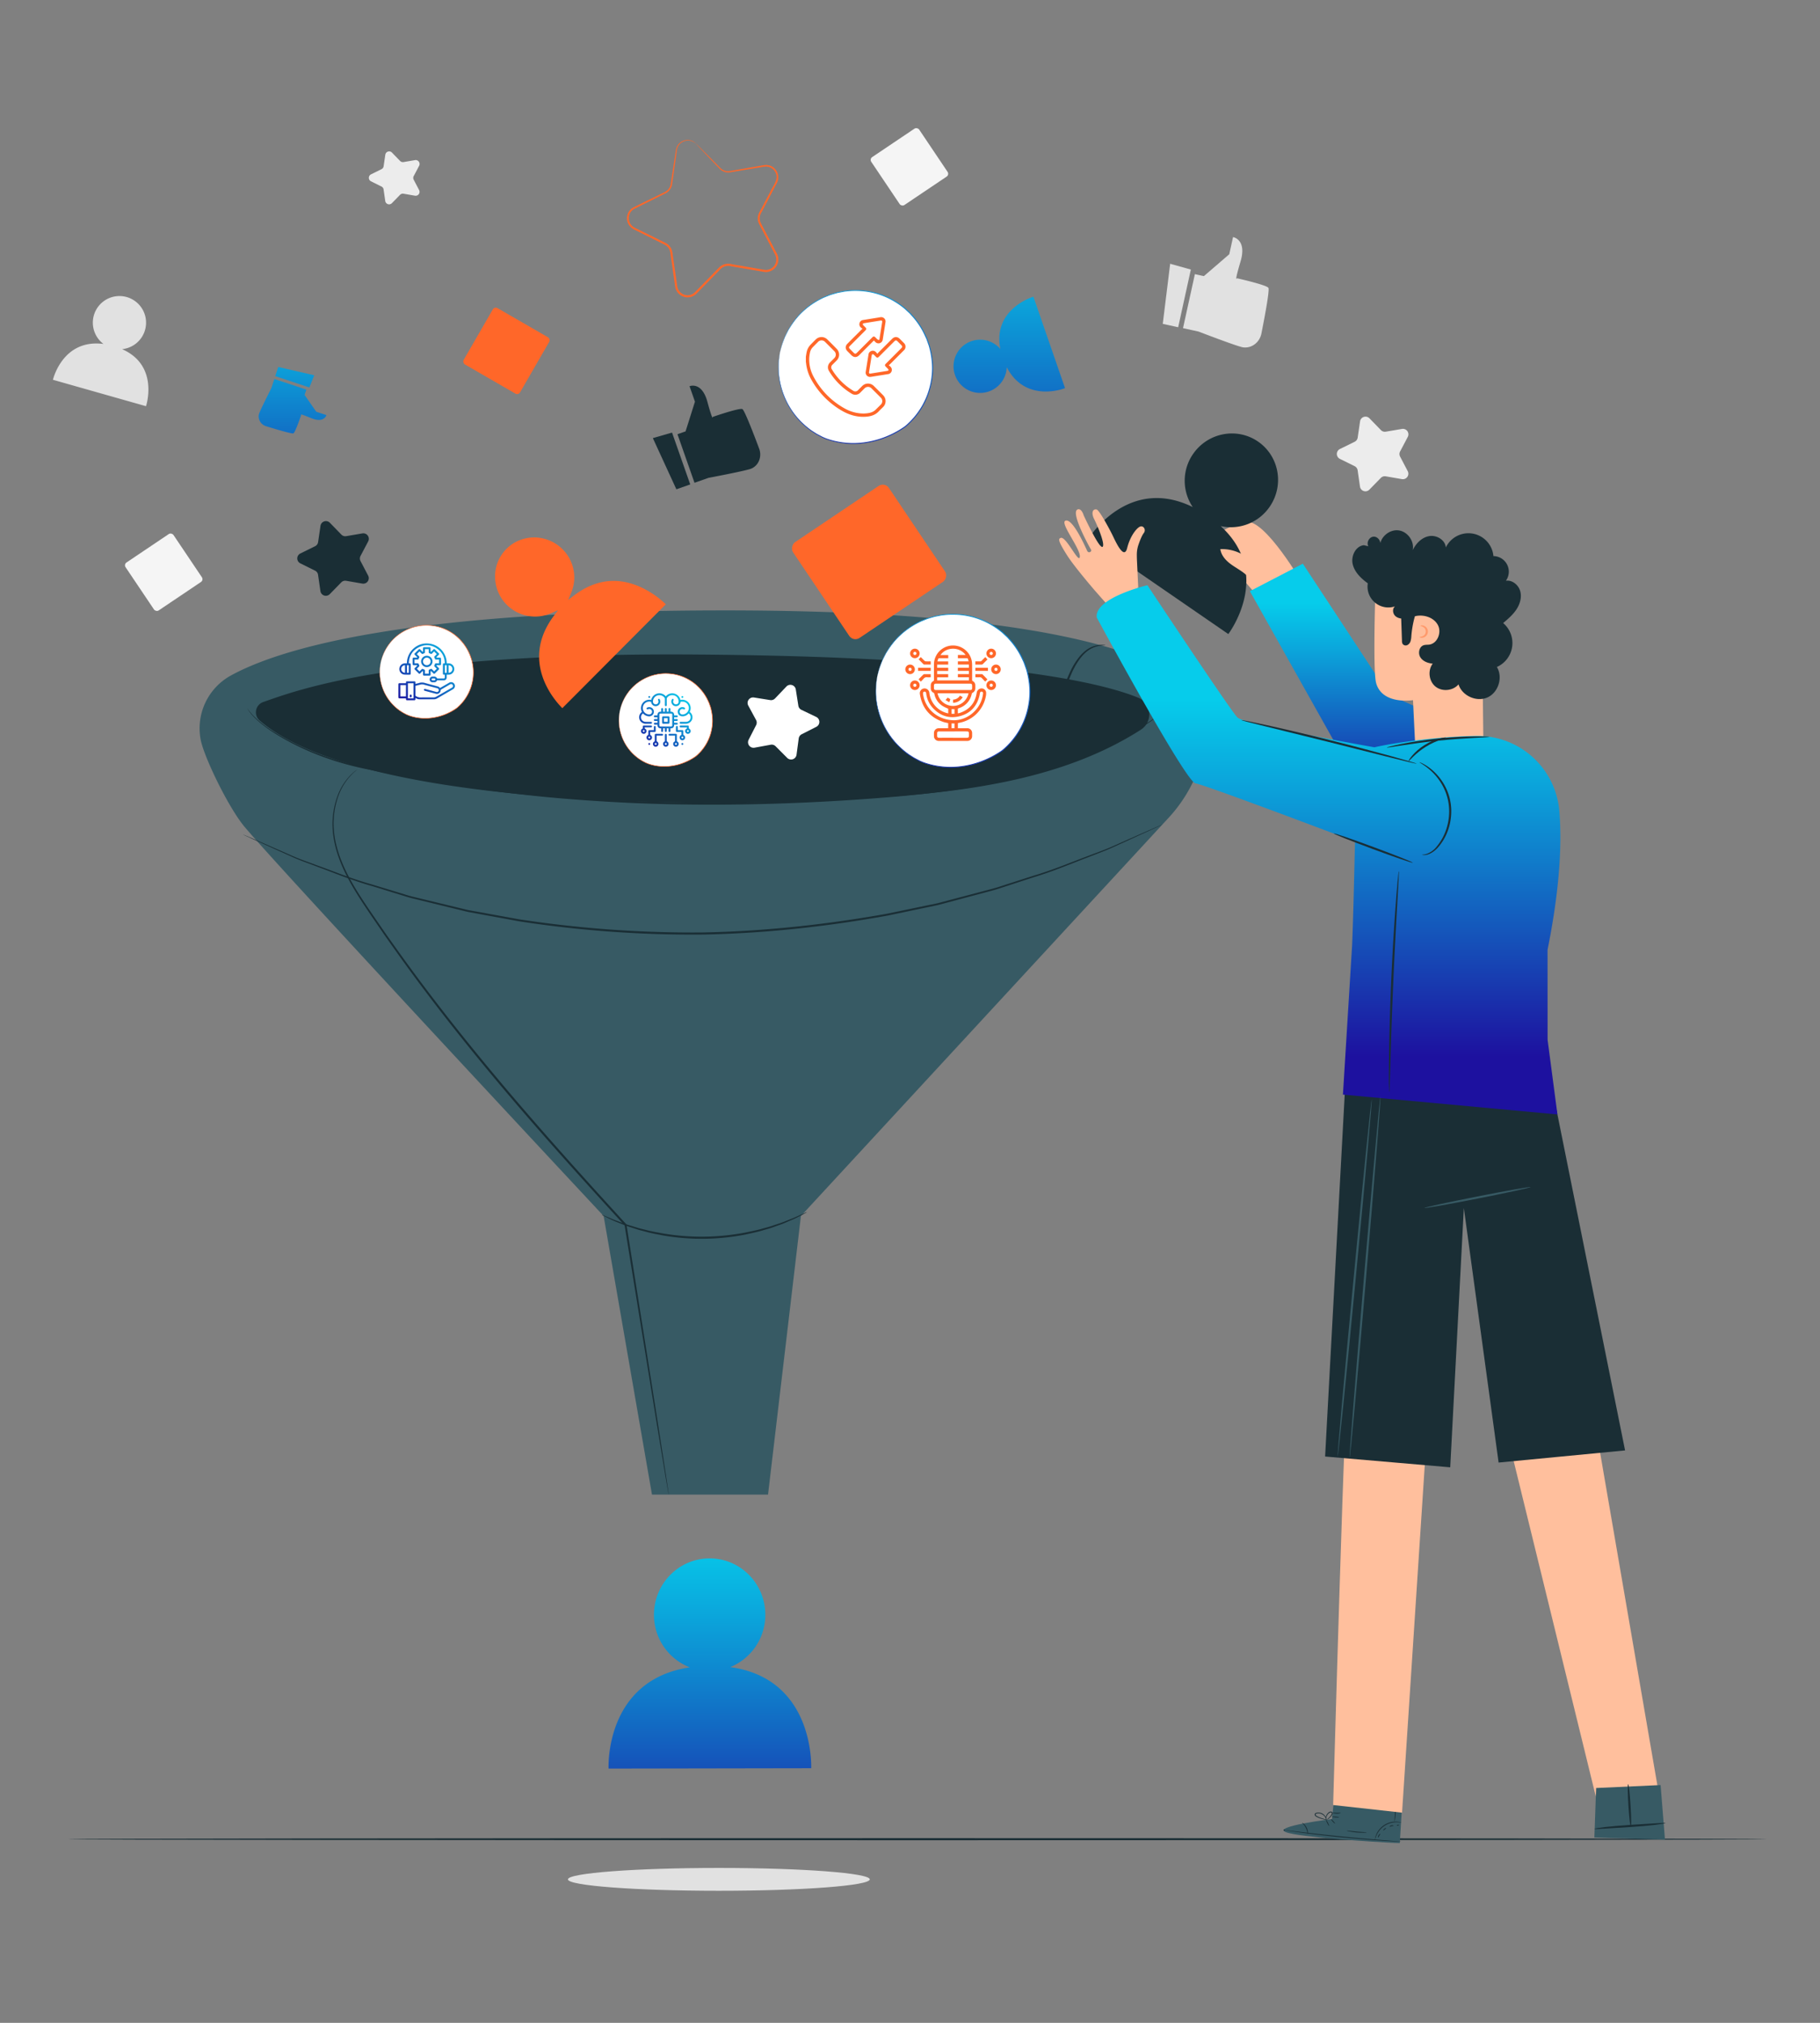 <svg xmlns="http://www.w3.org/2000/svg" xmlns:xlink="http://www.w3.org/1999/xlink" id="Layer_1" data-name="Layer 1" viewBox="0 0 1800 2000"><rect x="0" y="0" width="1800" height="2000" fill="#808080" stroke="none"/><defs><style>.cls-1{fill:#fff;}.cls-2{fill:url(#linear-gradient);}.cls-3{fill:#ff6729;}.cls-4{fill:#f5f5f5;}.cls-5{fill:#e1e1e1;}.cls-6{fill:#ececec;}.cls-7{fill:#1a2e35;}.cls-8{fill:#375a64;}.cls-9{fill:#ffbf9d;}.cls-10{fill:url(#linear-gradient-2);}.cls-11{fill:url(#linear-gradient-3);}.cls-12{fill:#ff9a6c;}.cls-13{fill:url(#linear-gradient-4);}.cls-14{fill:url(#linear-gradient-5);}.cls-15{fill:url(#linear-gradient-6);}.cls-16{fill:url(#linear-gradient-7);}.cls-17{fill:url(#linear-gradient-8);}.cls-18{fill:url(#linear-gradient-9);}.cls-19{fill:url(#linear-gradient-10);}.cls-20{fill:url(#linear-gradient-11);}.cls-21{fill:url(#linear-gradient-12);}.cls-22{fill:url(#linear-gradient-13);}.cls-23{fill:url(#linear-gradient-14);}.cls-24{fill:url(#linear-gradient-15);}.cls-25{fill:url(#linear-gradient-16);}.cls-26{fill:url(#linear-gradient-17);}.cls-27{fill:url(#linear-gradient-18);}.cls-28{fill:url(#linear-gradient-19);}.cls-29{fill:url(#linear-gradient-20);}.cls-30{fill:url(#linear-gradient-21);}.cls-31{fill:url(#linear-gradient-22);}.cls-32{fill:url(#linear-gradient-23);}.cls-33{fill:url(#linear-gradient-24);}.cls-34{fill:url(#linear-gradient-25);}.cls-35{fill:url(#linear-gradient-26);}.cls-36{fill:url(#linear-gradient-27);}</style><linearGradient id="linear-gradient" x1="846.286" y1="192.478" x2="846.286" y2="493.427" gradientUnits="userSpaceOnUse"><stop offset="0" stop-color="#06cceb"></stop><stop offset="0.232" stop-color="#0ba5db"></stop><stop offset="0.748" stop-color="#1743b3"></stop><stop offset="1" stop-color="#1d119f"></stop></linearGradient><linearGradient id="linear-gradient-2" x1="1377.95" y1="596.368" x2="1377.95" y2="798.216" xlink:href="#linear-gradient"></linearGradient><linearGradient id="linear-gradient-3" x1="1313.921" y1="691.863" x2="1313.921" y2="1044.548" xlink:href="#linear-gradient"></linearGradient><linearGradient id="linear-gradient-4" x1="702.084" y1="1518.726" x2="702.084" y2="1862.38" xlink:href="#linear-gradient"></linearGradient><linearGradient id="linear-gradient-5" x1="997.952" y1="216.663" x2="997.952" y2="554.384" xlink:href="#linear-gradient"></linearGradient><linearGradient id="linear-gradient-6" x1="289.332" y1="292.832" x2="289.332" y2="558.108" xlink:href="#linear-gradient"></linearGradient><linearGradient id="linear-gradient-7" x1="291.473" y1="292.832" x2="291.473" y2="558.108" xlink:href="#linear-gradient"></linearGradient><linearGradient id="linear-gradient-8" x1="461.34" y1="638.512" x2="399.859" y2="699.993" xlink:href="#linear-gradient"></linearGradient><linearGradient id="linear-gradient-9" x1="452.211" y1="629.383" x2="390.73" y2="690.864" xlink:href="#linear-gradient"></linearGradient><linearGradient id="linear-gradient-10" x1="449.45" y1="626.623" x2="387.97" y2="688.104" xlink:href="#linear-gradient"></linearGradient><linearGradient id="linear-gradient-11" x1="458.584" y1="635.756" x2="397.103" y2="697.237" xlink:href="#linear-gradient"></linearGradient><linearGradient id="linear-gradient-12" x1="449.448" y1="626.621" x2="387.968" y2="688.102" xlink:href="#linear-gradient"></linearGradient><linearGradient id="linear-gradient-13" x1="942.564" y1="512.62" x2="942.564" y2="813.57" xlink:href="#linear-gradient"></linearGradient><linearGradient id="linear-gradient-14" x1="676.666" y1="686.973" x2="628.111" y2="735.528" xlink:href="#linear-gradient"></linearGradient><linearGradient id="linear-gradient-15" x1="680.038" y1="690.345" x2="631.483" y2="738.9" xlink:href="#linear-gradient"></linearGradient><linearGradient id="linear-gradient-16" x1="679.543" y1="689.849" x2="630.987" y2="738.405" xlink:href="#linear-gradient"></linearGradient><linearGradient id="linear-gradient-17" x1="693.535" y1="703.842" x2="644.979" y2="752.397" xlink:href="#linear-gradient"></linearGradient><linearGradient id="linear-gradient-18" x1="685.23" y1="695.537" x2="636.675" y2="744.092" xlink:href="#linear-gradient"></linearGradient><linearGradient id="linear-gradient-19" x1="693.648" y1="703.955" x2="645.093" y2="752.511" xlink:href="#linear-gradient"></linearGradient><linearGradient id="linear-gradient-20" x1="674.122" y1="684.429" x2="625.567" y2="732.984" xlink:href="#linear-gradient"></linearGradient><linearGradient id="linear-gradient-21" x1="694.102" y1="704.409" x2="645.546" y2="752.964" xlink:href="#linear-gradient"></linearGradient><linearGradient id="linear-gradient-22" x1="690.237" y1="700.544" x2="641.682" y2="749.1" xlink:href="#linear-gradient"></linearGradient><linearGradient id="linear-gradient-23" x1="660.469" y1="670.776" x2="611.914" y2="719.332" xlink:href="#linear-gradient"></linearGradient><linearGradient id="linear-gradient-24" x1="676.847" y1="687.154" x2="628.292" y2="735.709" xlink:href="#linear-gradient"></linearGradient><linearGradient id="linear-gradient-25" x1="683.681" y1="693.988" x2="635.126" y2="742.544" xlink:href="#linear-gradient"></linearGradient><linearGradient id="linear-gradient-26" x1="700.059" y1="710.366" x2="651.504" y2="758.922" xlink:href="#linear-gradient"></linearGradient><linearGradient id="linear-gradient-27" x1="680.037" y1="690.343" x2="631.481" y2="738.899" xlink:href="#linear-gradient"></linearGradient></defs><title>What is TPS-DNC Filtering</title><path class="cls-1" d="M771.339,348.78a76.293,76.293,0,0,1,95.915-58.661c41.237,11.875,64.92,56.989,51.219,97.656a75.887,75.887,0,0,1-22.883,33.759,13.525,13.525,0,0,1-1.149.874l-.1.07c-17.863,12.192-39.569,18.122-61.015,15.328a67.445,67.445,0,0,1-20.164-5.636A76.412,76.412,0,0,1,771.339,348.78Z"></path><path class="cls-2" d="M771.339,348.78s-.032.42-.142,1.228c-.12.839-.29,2.03-.511,3.581a81.393,81.393,0,0,0-.489,13.866,79.2,79.2,0,0,0,4.474,21.42,76.671,76.671,0,0,0,14.7,24.851,69.31,69.31,0,0,0,5.814,5.858,75.738,75.738,0,0,0,6.676,5.452c1.173.882,2.465,1.62,3.71,2.449l1.9,1.22c.646.389,1.333.717,2,1.081l4.09,2.141q2.1.986,4.331,1.8a80.269,80.269,0,0,0,39.811,3.155,89.5,89.5,0,0,0,20.871-6.238,87.407,87.407,0,0,0,10.044-5.118c1.65-.943,3.248-1.985,4.847-3.041a32.536,32.536,0,0,0,4.42-3.636,74.643,74.643,0,0,0,22.643-41.209,71.119,71.119,0,0,0,.526-24.147,80.917,80.917,0,0,0-2.49-11.605q-.978-2.781-1.948-5.54a19.855,19.855,0,0,0-1.118-2.692l-1.224-2.635A74.434,74.434,0,0,0,901.646,312.2l-1.848-2.079-2.029-1.881c-1.371-1.225-2.642-2.552-4.072-3.674a75.449,75.449,0,0,0-8.83-6.172,74.151,74.151,0,0,0-38.362-10.763,69.519,69.519,0,0,0-9.3.487,34.662,34.662,0,0,0-4.473.7l-4.37.828c-2.807.848-5.6,1.568-8.247,2.522l-3.864,1.584a29.55,29.55,0,0,0-3.718,1.679,77.59,77.59,0,0,0-23.053,17.4,80.853,80.853,0,0,0-7.165,9.515l-1.458,2.261a15.09,15.09,0,0,0-1.285,2.222l-2.154,4.258c-.335.675-.682,1.322-.981,1.967q-.38,1-.735,1.934l-1.332,3.5a40.026,40.026,0,0,0-1.736,5.608q-.614,2.268-.945,3.492c-.218.786-.354,1.184-.354,1.184s.071-.411.258-1.2l.854-3.521A38.565,38.565,0,0,1,774.1,338.4l1.3-3.534.718-1.952c.293-.65.635-1.3.966-1.984l2.126-4.3a15.317,15.317,0,0,1,1.274-2.245l1.45-2.285a80.334,80.334,0,0,1,7.15-9.626,77.808,77.808,0,0,1,23.152-17.649,29.843,29.843,0,0,1,3.744-1.709l3.895-1.613c2.665-.973,5.483-1.711,8.316-2.575l4.41-.851a34.816,34.816,0,0,1,4.517-.724,69.861,69.861,0,0,1,9.39-.52,74.867,74.867,0,0,1,38.816,10.8,76.255,76.255,0,0,1,8.945,6.232c1.448,1.134,2.738,2.474,4.126,3.712l2.056,1.9,1.873,2.1a75.235,75.235,0,0,1,12.805,19.031l1.24,2.666A20.146,20.146,0,0,1,917.5,336q.984,2.791,1.976,5.607a81.826,81.826,0,0,1,2.527,11.748,71.967,71.967,0,0,1-.529,24.457,75.493,75.493,0,0,1-22.945,41.721,33.47,33.47,0,0,1-4.538,3.723c-1.617,1.066-3.233,2.117-4.9,3.067a87.992,87.992,0,0,1-10.149,5.157,90.272,90.272,0,0,1-21.091,6.27,80.926,80.926,0,0,1-40.232-3.281q-2.252-.828-4.389-1.837l-4.128-2.176c-.675-.37-1.368-.7-2.02-1.1l-1.914-1.238c-1.255-.841-2.557-1.591-3.739-2.485a76.549,76.549,0,0,1-6.723-5.529,70.018,70.018,0,0,1-5.844-5.934,76.932,76.932,0,0,1-14.7-25.119,78.743,78.743,0,0,1-4.341-21.581,77.459,77.459,0,0,1,.67-13.911c.263-1.548.464-2.736.606-3.574C771.242,349.187,771.339,348.78,771.339,348.78Z"></path><path class="cls-3" d="M797.009,352.645c.255-1.479.475-2.966.773-4.437a14.57,14.57,0,0,1,3.823-7.312q2.495-2.606,5.064-5.141a8.076,8.076,0,0,1,11.573-.108q4.765,4.623,9.372,9.407a8,8,0,0,1,.03,11.139c-1.358,1.451-2.8,2.82-4.2,4.236a3.574,3.574,0,0,0-.593,4.946,61.608,61.608,0,0,0,20.959,20.93,3.567,3.567,0,0,0,4.869-.605c1.3-1.284,2.578-2.593,3.882-3.875a8.089,8.089,0,0,1,11.843-.013q4.412,4.366,8.788,8.767a8.164,8.164,0,0,1-.015,12.071c-1.311,1.32-2.693,2.572-3.954,3.938-3.214,3.481-7.308,4.92-11.891,5.352-9.53.9-18.174-1.8-26.153-6.722a81.04,81.04,0,0,1-28.486-29.375,42.512,42.512,0,0,1-5.527-17.261,2.979,2.979,0,0,0-.156-.548Zm57.24,56.212c.651-.046,1.838-.093,3.016-.218,3.347-.355,6.479-1.237,8.948-3.726,1.581-1.593,3.2-3.144,4.784-4.738a4.837,4.837,0,0,0,.031-7.12q-4.469-4.512-8.991-8.968a4.8,4.8,0,0,0-7.106.01c-1.325,1.305-2.628,2.634-3.948,3.943a6.764,6.764,0,0,1-8.847,1.085,64.719,64.719,0,0,1-22.194-22.235,6.714,6.714,0,0,1,1.026-8.619c1.394-1.418,2.83-2.8,4.208-4.228a4.76,4.76,0,0,0-.013-6.828q-4.551-4.632-9.174-9.193a4.793,4.793,0,0,0-6.974.034c-1.688,1.668-3.349,3.363-5,5.067a10.558,10.558,0,0,0-2.886,5.239,37.071,37.071,0,0,0-.808,5.986,35.942,35.942,0,0,0,4.5,18.466,76.6,76.6,0,0,0,30.212,30.824A38.7,38.7,0,0,0,854.249,408.857Z"></path><path class="cls-3" d="M872.457,313.574c.165.08.327.172.5.239a4.2,4.2,0,0,1,2.807,4.711c-.78,5.161-1.624,10.312-2.442,15.467-.1.633-.184,1.269-.3,1.9a4.256,4.256,0,0,1-7.173,2.377c-.514-.48-.968-1.024-1.518-1.613-.323.3-.576.518-.813.755q-6.872,6.865-13.739,13.735c-2.484,2.48-5.3,2.483-7.754.016q-1.935-1.942-3.868-3.885c-2.315-2.343-2.33-5.146-.021-7.463q6.822-6.846,13.663-13.675c.293-.293.631-.542,1.245-1.064a20.3,20.3,0,0,1-1.852-1.5,4.045,4.045,0,0,1-1.023-4.342,3.991,3.991,0,0,1,3.345-2.814q8.2-1.327,16.407-2.648a4.237,4.237,0,0,0,.616-.2Zm.051,4.632c.024-1.017-.447-1.447-1.336-1.306-5.629.891-11.258,1.783-16.881,2.716a1.457,1.457,0,0,0-.981.733,1.366,1.366,0,0,0,.368,1.08c.627.726,1.341,1.377,2.019,2.059,1.37,1.381,1.373,2,0,3.37q-7.542,7.554-15.088,15.105c-1.243,1.245-1.24,1.875.018,3.142q1.761,1.776,3.524,3.548c1.39,1.4,2.055,1.408,3.432.032q7.586-7.578,15.17-15.158c1.075-1.074,1.884-1.075,2.956-.018.64.629,1.232,1.314,1.919,1.886a2.488,2.488,0,0,0,1.436.7c.794-.032.722-.867.816-1.435.488-2.937.944-5.88,1.411-8.822C871.707,323.249,872.119,320.656,872.508,318.206Z"></path><path class="cls-3" d="M878.993,361.075c.727.636,1.237,1.029,1.684,1.483a4.258,4.258,0,0,1-2.4,7.354q-7.446,1.193-14.895,2.367a24.632,24.632,0,0,1-2.756.381,4.249,4.249,0,0,1-4.412-5.017q1.37-8.584,2.749-17.168a4.036,4.036,0,0,1,2.825-3.444,4.115,4.115,0,0,1,4.427,1.037c.5.488.935,1.049,1.551,1.75a12.365,12.365,0,0,1,.842-1.082q6.826-6.843,13.666-13.671c2.4-2.395,5.223-2.4,7.618-.027,1.342,1.333,2.683,2.666,4,4.023a4.893,4.893,0,0,1-.036,7.4q-6.783,6.817-13.595,13.606A16.018,16.018,0,0,1,878.993,361.075ZM860.6,369.392c.076-.008.2-.014.331-.034q8.4-1.34,16.789-2.689c1.09-.176,1.369-.977.631-1.793-.645-.712-1.348-1.372-2.024-2.056-1.424-1.44-1.428-2.021-.02-3.431q7.543-7.554,15.087-15.108c1.192-1.194,1.187-1.864-.01-3.076q-1.824-1.848-3.663-3.682c-1.294-1.3-1.973-1.289-3.293.03q-7.619,7.615-15.239,15.228c-1.047,1.045-1.839,1.043-2.879.019-.731-.72-1.418-1.49-2.194-2.156a1.628,1.628,0,0,0-1.231-.446,1.553,1.553,0,0,0-.722,1.076c-.311,1.57-.526,3.158-.777,4.74q-.95,5.976-1.9,11.954C859.344,368.907,859.712,369.381,860.6,369.392Z"></path><rect class="cls-4" x="870.759" y="136.424" width="57.088" height="57.088" rx="3.339" transform="matrix(0.83, -0.558, 0.558, 0.83, 60.956, 529.843)"></rect><rect class="cls-4" x="133.39" y="537.234" width="57.088" height="57.088" rx="3.339" transform="translate(-288.132 186.611) rotate(-33.915)"></rect><path class="cls-5" d="M1181.751,271.054l8.9,1.956,25.107-21.619,3.735-16.988s13.93,2.215,7.422,24.106-3.514,16.613-3.514,16.613,29.177,6.527,31.071,9.487c1.375,2.151-3.927,30.074-6.932,45.19-1.513,7.611-7.918,13.586-15.675,13.759a13.68,13.68,0,0,1-3.233-.287c-7.281-1.6-43.248-15.446-43.248-15.446l-15.371-3.379Z"></path><polygon class="cls-5" points="1157.31 260.79 1149.981 320.208 1165.218 323.558 1177.759 266.515 1157.31 260.79"></polygon><path class="cls-6" d="M1354.407,413.583l11.332,11.657a5.442,5.442,0,0,0,4.814,1.571l16.027-2.726a5.44,5.44,0,0,1,5.724,7.9l-7.584,14.379a5.443,5.443,0,0,0-.007,5.064l7.546,14.4a5.441,5.441,0,0,1-5.747,7.887l-16.019-2.77a5.441,5.441,0,0,0-4.818,1.559l-11.363,11.626a5.442,5.442,0,0,1-9.277-3.029l-2.315-16.09a5.44,5.44,0,0,0-2.971-4.1L1325.18,453.7a5.442,5.442,0,0,1,.014-9.759l14.588-7.175a5.443,5.443,0,0,0,2.982-4.092l2.359-16.085A5.441,5.441,0,0,1,1354.407,413.583Z"></path><path class="cls-6" d="M387.662,150.857l8.035,8.265a3.859,3.859,0,0,0,3.413,1.114l11.364-1.933a3.858,3.858,0,0,1,4.059,5.6l-5.378,10.2a3.856,3.856,0,0,0,0,3.59L414.5,187.9a3.858,3.858,0,0,1-4.075,5.592l-11.358-1.964a3.861,3.861,0,0,0-3.417,1.1l-8.057,8.244a3.858,3.858,0,0,1-6.578-2.147l-1.642-11.41a3.861,3.861,0,0,0-2.106-2.908l-10.33-5.115a3.859,3.859,0,0,1,.009-6.92l10.344-5.087a3.856,3.856,0,0,0,2.114-2.9l1.673-11.4A3.858,3.858,0,0,1,387.662,150.857Z"></path><path class="cls-5" d="M120.758,345.215a26.322,26.322,0,1,0-18.424-5.14C61.8,334.778,52.347,375.5,52.347,375.5L144.4,401.616S157.848,361.535,120.758,345.215Z"></path><ellipse class="cls-5" cx="710.956" cy="1858.148" rx="149.271" ry="11.295"></ellipse><path class="cls-7" d="M1747.653,1818.432c0,.578-376.243,1.046-840.253,1.046-464.172,0-840.334-.468-840.334-1.046s376.162-1.047,840.334-1.047C1371.41,1817.385,1747.653,1817.854,1747.653,1818.432Z"></path><path class="cls-8" d="M596.993,1202.264S279.407,862.2,242.01,817.653c-16.249-19.356-40.5-69.742-43.589-86.549a59.636,59.636,0,0,1,29.767-63.141c50.154-27.5,175.864-64.447,489.319-64.447,264.069,0,383.119,30.5,436.683,59.24a72.689,72.689,0,0,1,36.182,80.747h0a144.52,144.52,0,0,1-34.514,64.955L792.112,1202.264l-32.52,275.463H644.816Z"></path><path class="cls-7" d="M1125.5,689.736c13.535,5.489,15.063,23.878,2.77,31.765-75.091,48.171-169.51,61.091-259.615,66.982C666.47,801.7,350.635,793.673,256.87,712.424a10.737,10.737,0,0,1,3.454-18.312c32.681-11.346,129.542-49.216,429.337-46.962C951.676,649.119,1075.867,669.606,1125.5,689.736Z"></path><path class="cls-7" d="M798,1198.452a8.209,8.209,0,0,1-1.824,1.125l-5.428,2.87a91.087,91.087,0,0,1-8.785,4.156c-3.494,1.466-7.4,3.327-11.945,4.816l-7.065,2.506c-2.463.853-5.1,1.507-7.79,2.31-5.365,1.69-11.254,2.877-17.422,4.252a224.008,224.008,0,0,1-81.787,1.049c-6.2-1.217-12.119-2.253-17.527-3.805-2.71-.734-5.363-1.32-7.847-2.11l-7.128-2.324c-4.577-1.371-8.533-3.133-12.064-4.508a91.342,91.342,0,0,1-8.887-3.929l-5.5-2.729a8.317,8.317,0,0,1-1.852-1.078,8.336,8.336,0,0,1,2.035.7l5.649,2.365c2.426,1.083,5.414,2.355,8.983,3.584,3.553,1.265,7.518,2.919,12.1,4.19l7.117,2.18c2.478.744,5.121,1.285,7.819,1.977,5.383,1.469,11.266,2.431,17.424,3.586a232.112,232.112,0,0,0,81.1-1.04c6.125-1.312,11.981-2.425,17.324-4.031,2.68-.76,5.308-1.37,7.766-2.177l7.058-2.361c4.542-1.388,8.465-3.143,11.984-4.5,3.537-1.322,6.491-2.669,8.889-3.814l5.587-2.51A8.421,8.421,0,0,1,798,1198.452Z"></path><path class="cls-7" d="M1155.386,699.987s-.618.554-1.892,1.553l-5.689,4.4-9.313,7.078-13.361,8.739a347.024,347.024,0,0,1-38.557,20.677,416.146,416.146,0,0,1-54.381,20,589.268,589.268,0,0,1-68.475,15.6c-24.91,4.177-51.721,7.372-80,9.814-56.556,4.7-118.926,7.9-184.432,7.726-32.76-.059-64.748-.94-95.587-2.755-30.839-1.769-60.555-4.165-88.753-7.432a1468.642,1468.642,0,0,1-148.794-24.237c-42.339-8-74.332-23.376-94.551-36.18-10.161-6.44-17.281-12.605-21.6-17.234a44.9,44.9,0,0,1-4.442-5.668c-.885-1.361-1.29-2.083-1.29-2.083a81.143,81.143,0,0,0,6.039,7.461,116.269,116.269,0,0,0,21.734,16.836c20.282,12.542,52.183,27.63,94.423,35.42a1503.368,1503.368,0,0,0,148.7,23.768c28.17,3.21,57.852,5.563,88.655,7.3,30.8,1.786,62.754,2.651,95.478,2.709,65.43.18,127.758-2.967,184.262-7.554,28.244-2.386,55.01-5.511,79.876-9.6a594.92,594.92,0,0,0,68.345-15.31,421.284,421.284,0,0,0,54.317-19.65,357.381,357.381,0,0,0,38.609-20.3q7.568-4.823,13.434-8.559l9.414-6.9,5.81-4.227C1154.677,700.429,1155.386,699.987,1155.386,699.987Z"></path><path class="cls-7" d="M1149.609,815.223s-.719.4-2.168,1.09l-6.455,3.01-24.916,11.395-18.032,8.191c-6.642,2.875-14.046,5.547-21.9,8.663-15.82,5.943-33.507,13.639-53.9,19.781l-31.758,10.355c-5.484,1.931-11.245,3.333-17.073,4.906l-17.819,4.757-18.441,4.919-9.446,2.518-9.712,2.039-40.249,8.43C822.38,915.3,760.783,922.7,695.8,924.011A1125.413,1125.413,0,0,1,513.334,910.89l-40.454-7.431-9.762-1.8c-3.21-.688-6.362-1.528-9.507-2.276l-18.543-4.534-17.916-4.386c-5.852-1.482-11.664-2.685-17.173-4.547l-31.923-9.847c-20.506-5.772-38.261-13.327-54.142-19.1-7.885-3.039-15.323-5.62-21.985-8.445l-18.065-8.115L248.9,829.124l-6.466-2.983c-1.452-.683-2.172-1.081-2.172-1.081s.783.269,2.264.888l6.554,2.794,25.106,10.924,18.119,7.939c6.678,2.768,14.129,5.291,22.024,8.275,15.9,5.662,33.667,13.11,54.171,18.782l31.911,9.7c5.507,1.839,11.315,3.019,17.162,4.479l17.9,4.321L454,897.64c3.141.737,6.289,1.568,9.5,2.246l9.75,1.768,40.394,7.332a1136.468,1136.468,0,0,0,182.128,12.932c64.855-1.306,126.337-8.632,181.617-18.536l40.2-8.33,9.7-2.011,9.436-2.49,18.425-4.858L972.95,881c5.824-1.552,11.583-2.932,17.064-4.84l31.754-10.212c20.4-6.043,38.1-13.633,53.94-19.466,7.867-3.061,15.286-5.676,21.945-8.495l18.088-8.015,25.065-11.032,6.543-2.821C1148.828,815.494,1149.609,815.223,1149.609,815.223Z"></path><path class="cls-7" d="M661.369,1477.727a7.6,7.6,0,0,1-.288-1.268c-.168-.924-.394-2.164-.686-3.767-.584-3.413-1.423-8.318-2.5-14.647-2.132-12.891-5.22-31.564-9.105-55.062-7.66-47.231-18.462-113.839-31.093-191.727l.245.507c-29.943-32.633-62.632-68.547-95.82-106.866-37.435-43.155-71.827-85.381-101.6-124.936-14.941-19.736-28.6-38.89-41.239-56.912-12.36-18.2-24.3-34.913-33.365-51.38-9.107-16.387-14.991-32.712-16.547-47.629a81.027,81.027,0,0,1,4.67-37.71,57.956,57.956,0,0,1,12.954-20.256l2.645-2.513,2.079-1.624c1.119-.866,1.723-1.264,1.723-1.264s-.518.514-1.589,1.43l-2,1.7-2.555,2.569a58.964,58.964,0,0,0-12.5,20.254,80.77,80.77,0,0,0-4.267,37.291c1.644,14.695,7.55,30.81,16.678,47.039,9.08,16.3,21.083,32.962,33.494,51.105,12.688,17.961,26.386,37.057,41.354,56.742,29.829,39.451,64.233,81.6,101.644,124.727,33.166,38.295,65.809,74.227,95.685,106.911l.2.219.046.29c12.328,77.936,22.872,144.586,30.347,191.846,3.649,23.536,6.548,42.239,8.549,55.151.949,6.351,1.684,11.273,2.2,14.7.224,1.614.4,2.863.525,3.793A7.747,7.747,0,0,1,661.369,1477.727Z"></path><path class="cls-7" d="M1093.18,637.786c.006.243-2.062.1-5.646.711a26.733,26.733,0,0,0-13.574,6.43c-4.87,4.214-9.305,10.7-13.061,18.442a179.457,179.457,0,0,0-9.689,26.37c-5.6,19.216-8.822,37.12-11.338,50.012-1.1,6.173-2.009,11.322-2.722,15.334-.683,3.617-1.129,5.608-1.272,5.587s.03-2.05.466-5.707,1.11-8.943,2.068-15.46c2.15-12.986,5.145-30.988,10.79-50.357a168.483,168.483,0,0,1,9.967-26.63c3.921-7.842,8.618-14.463,13.842-18.727a26.31,26.31,0,0,1,14.417-6.1,22.034,22.034,0,0,1,4.272-.091C1092.675,637.651,1093.182,637.714,1093.18,637.786Z"></path><path class="cls-9" d="M1289.165,578.362c-.124.033-38.12-66.115-57.218-62.366s-35.9,17.571-35.9,17.571l48.572,57.063Z"></path><polygon class="cls-10" points="1519.759 752.415 1373.705 686.859 1288.53 557.341 1236.142 584.509 1335.215 761.076 1498.108 822.845 1519.759 752.415"></polygon><path class="cls-7" d="M1207.288,520.19a46.544,46.544,0,0,0,48.419-19.132c14.587-21.193,9.454-50.05-11.472-64.457s-49.707-8.9-64.3,12.292a46.461,46.461,0,0,0-.292,52.445c-64.183-31.516-102.694,30.649-102.694,30.649L1214.818,626.9S1259.583,568.038,1207.288,520.19Z"></path><path class="cls-8" d="M1317.325,1798.514l3.9-36.444,66.455,6.679-3.281,53.565-4.263-.154c-18.955-.849-96.321-5.648-108.538-10.734C1257.97,1805.751,1317.325,1798.514,1317.325,1798.514Z"></path><path class="cls-7" d="M1385.518,1820.841a6.233,6.233,0,0,1-1.187.01l-3.394-.133-12.47-.706c-10.525-.671-25.053-1.79-41.068-3.375s-30.486-3.345-40.938-4.755l-12.365-1.756-3.353-.535a.594.594,0,1,1,.022-.166l3.375.381,12.395,1.492c10.467,1.26,24.936,2.921,40.946,4.511s30.517,2.8,41.028,3.616l12.448.969,3.384.29A6.551,6.551,0,0,1,1385.518,1820.841Z"></path><path class="cls-7" d="M1293.294,1813.526c-.256.007-.154-2.978-1.727-6.158-1.518-3.209-3.921-4.98-3.758-5.177.07-.2,2.869,1.379,4.507,4.814C1293.993,1810.42,1293.495,1813.6,1293.294,1813.526Z"></path><path class="cls-7" d="M1314.473,1805.313c-.2.1-1.052-1.167-1.892-2.836s-1.354-3.107-1.149-3.21,1.053,1.166,1.892,2.835S1314.678,1805.21,1314.473,1805.313Z"></path><path class="cls-7" d="M1320.3,1802.941c-.17.154-1.177-.673-2.247-1.848s-1.8-2.253-1.634-2.408,1.177.672,2.248,1.847S1320.466,1802.786,1320.3,1802.941Z"></path><path class="cls-7" d="M1324.438,1796.842c-.02.23-1.637.273-3.61.1s-3.556-.5-3.536-.732,1.636-.272,3.61-.1S1324.458,1796.613,1324.438,1796.842Z"></path><path class="cls-7" d="M1326.093,1792.415c.056.212-1.761.823-4.093.759s-4.119-.749-4.053-.957c.062-.233,1.856.08,4.072.126C1324.235,1792.405,1326.043,1792.18,1326.093,1792.415Z"></path><path class="cls-7" d="M1312.751,1799.122a12.721,12.721,0,0,1-4.387-.466,25.818,25.818,0,0,1-4.571-1.5,12.843,12.843,0,0,1-2.565-1.369,2.382,2.382,0,0,1-.95-1.472,1.735,1.735,0,0,1,.84-1.688,8.091,8.091,0,0,1,9.721,3.349,7.893,7.893,0,0,1,1.139,3.072,2.443,2.443,0,0,1-.005,1.2,12.45,12.45,0,0,0-1.625-3.944,7.97,7.97,0,0,0-3.507-2.812,6.841,6.841,0,0,0-5.267-.166c-.749.447-.56,1.293.169,1.833a13.2,13.2,0,0,0,2.363,1.3,30.449,30.449,0,0,0,4.4,1.629C1311.092,1798.815,1312.766,1798.987,1312.751,1799.122Z"></path><path class="cls-7" d="M1311.592,1799.226a4.344,4.344,0,0,1-.2-3.1,7.241,7.241,0,0,1,1.52-3.088c.872-.9,2-2.14,3.878-1.873a1.756,1.756,0,0,1,1.15,2.163,4.821,4.821,0,0,1-.942,1.886,13.309,13.309,0,0,1-2.338,2.449,6.367,6.367,0,0,1-2.69,1.526c-.066-.114.953-.7,2.3-1.969a15.291,15.291,0,0,0,2.1-2.451c.7-.867,1.275-2.492.194-2.8-1.089-.215-2.319.766-3.078,1.575a7.262,7.262,0,0,0-1.527,2.73A16.065,16.065,0,0,0,1311.592,1799.226Z"></path><path class="cls-7" d="M1385.99,1802.01c-.03.152-1.938-.382-5.062-.326a21.507,21.507,0,0,0-19.318,12.475c-1.335,2.824-1.633,4.782-1.785,4.747a3.954,3.954,0,0,1,.136-1.378,18.028,18.028,0,0,1,1.113-3.61,20.864,20.864,0,0,1,19.856-12.823,18.018,18.018,0,0,1,3.748.472A3.934,3.934,0,0,1,1385.99,1802.01Z"></path><path class="cls-7" d="M1381.75,1772.873c.229.02-.134,6.329-.81,14.09s-1.41,14.041-1.639,14.021.134-6.328.81-14.092S1381.521,1772.853,1381.75,1772.873Z"></path><path class="cls-7" d="M1351.751,1811.768c.008.217-4.517.5-10.071-.006-5.559-.494-9.958-1.586-9.912-1.8.046-.238,4.48.48,9.986.969C1347.257,1811.439,1351.748,1811.527,1351.751,1811.768Z"></path><path class="cls-7" d="M1365.142,1813.086c.15.183-.459.909-1.017,1.887s-.9,1.86-1.131,1.822-.245-1.115.41-2.239S1365.011,1812.906,1365.142,1813.086Z"></path><path class="cls-7" d="M1370.815,1807.31c.147.177-.365.844-1.143,1.49s-1.528,1.026-1.675.849.365-.843,1.144-1.49S1370.669,1807.133,1370.815,1807.31Z"></path><path class="cls-7" d="M1378.322,1805.162c-.071.227-.978.129-2.016.382-1.045.228-1.816.715-1.979.542-.171-.144.5-1.059,1.791-1.353S1378.413,1804.958,1378.322,1805.162Z"></path><path class="cls-7" d="M1383.6,1804.322c.061.221-.367.533-.955.7s-1.116.116-1.178-.105.366-.533.955-.7S1383.536,1804.1,1383.6,1804.322Z"></path><path class="cls-9" d="M1082.7,583.758c-10.115-11.869-22.006-26.322-27.277-34.616-9.808-15.431-8.453-16.371-6.482-17.258,5.3-2.382,18.269,26.467,19.027,18.561s-19.912-33.337-14.28-35.6c7.338-2.943,20.374,27.521,21.666,30.013,1.253,2.421,4.888.618,3.6-1.567-1.845-3.14-20.432-36.62-13.25-39.581,3.982-1.643,6.1,5.891,6.1,5.891s15.113,32.669,18.459,31.155c3.4-1.535-4.839-21.03-8.073-27.4-3.2-6.291-1.544-10.445,2.38-9.62,2.677.563,13.039,19.816,16.092,26.19s11.125,24.015,14.121,11.906,9.752-20.328,13.073-21.279,5.756,3.412,3.378,6.453c-1.922,2.458-3.895,7.549-5.226,11.436a30.386,30.386,0,0,0-1.67,9.942c.008,2.928.1,5.514.234,7.836l1.16,24.794-28.328,19.4Z"></path><path class="cls-9" d="M1416.012,1343.029l-29.359,449.163-68.161-7.532s12.251-438.3,15.453-438.058S1416.012,1343.029,1416.012,1343.029Z"></path><polygon class="cls-9" points="1564.261 1330.146 1640.939 1775.453 1580.346 1784.66 1474.194 1351.311 1564.261 1330.146"></polygon><path class="cls-9" d="M1465.152,565.633l1.9,167.237a33.776,33.776,0,0,1-32.166,34.123h0a33.776,33.776,0,0,1-35.347-32.106l-2.062-42.62s-30.379,4.952-36.45-16.9c-3.878-13.961,0-113.881,0-113.881Z"></path><polygon class="cls-7" points="1534.592 1073.448 1607.217 1434.046 1482.141 1446.045 1447.752 1194.36 1434.293 1450.741 1310.543 1440.078 1331.316 1056.582 1534.592 1073.448"></polygon><polygon class="cls-8" points="1642.341 1764.929 1646.685 1818.907 1576.844 1816.796 1578.585 1767.829 1642.341 1764.929"></polygon><path class="cls-7" d="M1610.263,1764c-.59.037-.48,9.508.245,21.152s1.79,21.058,2.379,21.021.479-9.505-.245-21.154S1610.852,1763.963,1610.263,1764Z"></path><path class="cls-7" d="M1576.844,1808.24c.035.3,3.982.107,10.347-.268l24.873-1.538c9.72-.641,18.521-1.395,24.869-2.165s10.245-1.491,10.212-1.774c-.035-.3-3.982-.107-10.347.269l-24.877,1.537c-9.717.641-18.515,1.394-24.864,2.165S1576.811,1807.958,1576.844,1808.24Z"></path><path class="cls-11" d="M1530.544,939.058l.04,88.956,9.73,73.846-212.133-19.6,9.079-147.719c1.385-34.547,2.03-70.563,2.884-102.457-14.431-5.468-148.619-56.259-157.833-57.575-9.737-1.39-97.588-163.9-97.588-163.9-2.784-19.476,50.08-32,50.08-32s82.076,123.811,89.031,130.767,135.469,29.469,135.471,29.47c22.428-5.064,64.4-10.618,100.884-11.211a81.005,81.005,0,0,1,82.011,74.288C1544.782,832.79,1543.035,876.967,1530.544,939.058Z"></path><path class="cls-9" d="M1244.949,542.632a15.735,15.735,0,0,0-10.762,9.2,41.54,41.54,0,0,0-27.256-8.931c.722,5.664,4.66,10.434,9.143,13.969s9.624,6.161,14.14,9.653,8.535,8.169,9.419,13.809"></path><path class="cls-7" d="M1348.893,539.024c-8.168.869-12.916,10.775-11.054,18.775s8.28,14.1,14.917,18.939a20.6,20.6,0,0,0,26.993,22.755c-2.92,2.186-2.434,7.115.254,9.582s6.706,2.89,10.315,2.359,7.055-1.873,10.653-2.477c8.115-1.362,17.409,1.843,21.183,9.156s-.495,18.137-8.652,19.219c-1.818.241-3.71.032-5.453.6-4.518,1.481-5.819,7.9-3.3,11.937s7.493,5.876,12.23,6.286c-5.119,6.7-3.819,17.406,2.756,22.687s17.306,4.245,22.747-2.2c3.515,11.323,17.9,17.784,28.7,12.89s15.422-19.969,9.224-30.076a25.893,25.893,0,0,0,6.231-43.427c4.83-4.1,9.729-8.284,13.2-13.585s5.389-11.972,3.647-18.065-7.846-11.09-14.122-10.211a15.4,15.4,0,0,0-12.34-24.353,24.824,24.824,0,0,0-47.092-8.524c-.577-7.421-9.019-12.471-16.36-11.239s-13.15,7.191-16.383,13.9c1.789-8.741-4.929-18.277-13.762-19.535s-17.947,6.022-18.67,14.915c1.6-3.976-2.057-9.011-6.333-8.723s-7.222,5.768-5.105,9.494"></path><path class="cls-12" d="M1404,629.877c.08-.316,1.185-.154,2.634-.785a4.964,4.964,0,0,0,.734-9.17c-1.33-.853-2.446-.869-2.475-1.193-.073-.229,1.171-.837,3.116-.141a6.169,6.169,0,0,1-.955,11.924C1405.022,630.889,1403.89,630.091,1404,629.877Z"></path><path class="cls-7" d="M1385.717,609.531q.42,12.038.84,24.076a6.082,6.082,0,0,0,.619,2.986,3.776,3.776,0,0,0,4.635,1.221,6.325,6.325,0,0,0,3.244-3.9,21.416,21.416,0,0,0,.79-5.156,99.943,99.943,0,0,1,5.068-24.442,11.963,11.963,0,0,0-14.878,6.481"></path><path class="cls-7" d="M1397.259,852.983c-.2.542-17.864-5.5-39.447-13.488s-38.924-14.909-38.723-15.452,17.86,5.5,39.45,13.49S1397.46,852.441,1397.259,852.983Z"></path><path class="cls-7" d="M1403.965,753.681c.043-.1,1.607.427,4.2,1.861a49.914,49.914,0,0,1,10.112,7.427,55.168,55.168,0,0,1,11.2,14.908,53.045,53.045,0,0,1,5.8,22.093A56.294,56.294,0,0,1,1431.5,822.5a51.614,51.614,0,0,1-9.793,15.9c-3.675,3.927-7.7,6.082-10.656,6.7a12.006,12.006,0,0,1-3.44.309c-.787-.086-1.188-.167-1.182-.238,0-.214,1.669.016,4.409-.858a22.423,22.423,0,0,0,9.777-6.91,52.926,52.926,0,0,0,9.084-15.586,56.362,56.362,0,0,0,3.492-21.759,52.87,52.87,0,0,0-5.432-21.311,56.868,56.868,0,0,0-10.515-14.716C1409.877,756.659,1403.727,754.062,1403.965,753.681Z"></path><path class="cls-7" d="M1401.119,755.053c-.037.14-2.493-.367-6.9-1.4l-18.629-4.562-61.348-15.441-61.423-15.165L1234.2,713.86c-4.387-1.124-6.8-1.812-6.767-1.953s2.5.278,6.948,1.158,10.857,2.233,18.766,3.975c15.819,3.483,37.614,8.572,61.6,14.575s45.6,11.75,61.215,16.041l18.462,5.205C1398.77,754.14,1401.156,754.913,1401.119,755.053Z"></path><path class="cls-7" d="M1373.939,1079.631a9,9,0,0,1-.181-2.223c-.028-1.69-.065-3.8-.109-6.369-.055-5.531-.031-13.534.079-23.423.218-19.776.872-47.093,2.182-77.242s3.042-57.432,4.545-77.152c.75-9.86,1.422-17.835,1.958-23.34.268-2.558.487-4.653.663-6.334a8.964,8.964,0,0,1,.373-2.2,8.929,8.929,0,0,1,.048,2.229c-.072,1.689-.162,3.793-.271,6.363l-1.294,23.377c-1.124,19.737-2.614,47.006-3.931,77.146s-2.2,57.423-2.793,77.183c-.307,9.657-.559,17.579-.744,23.4-.115,2.571-.208,4.675-.284,6.364A9,9,0,0,1,1373.939,1079.631Z"></path><path class="cls-7" d="M1430.208,729.33c.16.641-9.789,2.52-20.117,9.03-10.408,6.389-16.488,14.482-16.993,14.055-.464-.2,5.071-9.174,15.888-15.832C1419.736,729.825,1430.231,728.824,1430.208,729.33Z"></path><path class="cls-7" d="M1472.93,728.575c0,.31-5.711.535-14.924,1.016s-21.926,1.3-35.918,2.741-26.607,3.26-35.723,4.681-14.752,2.369-14.814,2.065c-.029-.141,1.344-.556,3.854-1.184s6.166-1.441,10.7-2.338c9.075-1.8,21.709-3.844,35.764-5.306s26.834-2.039,36.085-2.138c4.626-.053,8.37-.016,10.956.094S1472.93,728.43,1472.93,728.575Z"></path><path class="cls-8" d="M1513.86,1173.646c.112.567-23.353,5.664-52.4,11.383s-52.7,9.9-52.813,9.331,23.348-5.663,52.409-11.384S1513.749,1173.079,1513.86,1173.646Z"></path><path class="cls-8" d="M1322.955,1440.134c-.575-.055,6.508-79.191,15.82-176.732,9.315-97.575,17.331-176.6,17.906-176.55s-6.507,79.174-15.822,176.749C1331.547,1361.142,1323.53,1440.189,1322.955,1440.134Z"></path><path class="cls-8" d="M1334.785,1441.642c-.576-.049,5.79-80.159,14.218-178.907,8.43-98.783,15.728-178.8,16.305-178.747s-5.789,80.141-14.22,178.925C1342.661,1361.661,1335.36,1441.691,1334.785,1441.642Z"></path><path class="cls-13" d="M722.238,1648.286a55.727,55.727,0,0,0,34.671-51.8c-.056-30.8-24.753-55.731-55.169-55.68s-55.017,25.064-54.963,55.867a55.625,55.625,0,0,0,35.4,51.855c-84.666,12.64-80.289,100.08-80.289,100.08l200.389-.344S806.312,1659.822,722.238,1648.286Z"></path><path class="cls-3" d="M551.9,603.289l-4.506,6.088c-33.158,44.8,1.1,83.152,8.757,90.794L658.5,597.472a90.026,90.026,0,0,0-26.548-17.732c-22.309-9.44-43.847-6.453-64.032,8.861l-6,4.552,2.936-6.936a39.253,39.253,0,0,0-8.571-43.242c-15.406-15.35-40.266-15.473-55.419-.273a38.39,38.39,0,0,0-11.24,27.633,39.608,39.608,0,0,0,55.345,36.008Z"></path><path class="cls-14" d="M989.344,345.026a26.321,26.321,0,1,0,6.333,18.048c18.861,36.265,57.663,20.7,57.663,20.7l-31.288-90.427S981.491,305.272,989.344,345.026Z"></path><rect class="cls-3" x="802.446" y="498.5" width="114.176" height="114.176" rx="7.331" transform="translate(841.011 -467.707) rotate(56.085)"></rect><rect class="cls-3" x="468.706" y="314.73" width="64.342" height="64.342" rx="3.339" transform="translate(240.555 -203.963) rotate(30)"></rect><path class="cls-7" d="M750.836,443.627c-5.018-13.431-14.483-38.122-16.624-39.151-2.947-1.415-29.228,7.695-29.228,7.695s.211,5.642-5.348-14.866-17.667-15.443-17.667-15.443l5.356,15.269-9.29,29.392-8,2.8,16.833,47.993,13.817-4.846s35.234-6.642,41.779-8.937a12.73,12.73,0,0,0,2.7-1.355C751.218,458.252,753.363,450.389,750.836,443.627Z"></path><polygon class="cls-7" points="645.674 433.165 668.945 483.768 682.641 478.964 664.657 427.69 645.674 433.165"></polygon><path class="cls-15" d="M312.777,407.086l-11.532-16.6,1.748-5.274-31.65-10.489-3.019,9.112s-10.667,20.946-12.1,25.262a8.38,8.38,0,0,0-.378,1.943,10.219,10.219,0,0,0,7.359,10.377c8.98,2.776,25.585,7.754,26.977,7.055,1.915-.962,7.715-18.251,7.715-18.251s-3.013-2.15,9.856,3.18,15.092-2.983,15.092-2.983Z"></path><polygon class="cls-16" points="310.761 371.037 275.177 362.843 272.184 371.876 305.998 383.081 310.761 371.037"></polygon><path class="cls-3" d="M688.371,142.1a15.5,15.5,0,0,0-4.494-2.624,10.871,10.871,0,0,0-6.182-.2,11.077,11.077,0,0,0-6.723,4.824c-1.769,2.684-1.742,6.476-2.4,10.434q-.837,5.973-1.81,12.93-.989,6.974-2.108,14.871a12.039,12.039,0,0,1-4.244,7.362,17.982,17.982,0,0,1-3.8,2.237l-3.912,1.944-16.58,8.23-8.78,4.387a10.281,10.281,0,0,0-5.321,7.4,10.434,10.434,0,0,0,2.681,9,12.8,12.8,0,0,0,4.2,2.817l4.933,2.429,20.436,10.071c1.771.928,3.453,1.579,5.338,2.762A12.429,12.429,0,0,1,663.8,245.8a18.956,18.956,0,0,1,1.483,6.116q.435,3,.875,6.025,1.756,12.117,3.584,24.719a10.375,10.375,0,0,0,6.9,8.677,10.261,10.261,0,0,0,10.9-2.647l18.622-19.06,4.7-4.812a12.622,12.622,0,0,1,6.15-3.669,15.074,15.074,0,0,1,7.011.127l6.5,1.126L756,266.794a10.2,10.2,0,0,0,9.946-4.4,10.339,10.339,0,0,0,.609-10.7l-11.085-21.231c-1.781-3.532-3.637-6.7-5.289-10.407a12.325,12.325,0,0,1-.554-6.037,15.96,15.96,0,0,1,2.132-5.448q5.192-9.786,10.073-18.985c2.819-6.187,8.094-11.9,5.633-17.862a10.84,10.84,0,0,0-5.848-6.251,11.264,11.264,0,0,0-4.153-.824,34.7,34.7,0,0,0-4.314.571l-31.429,5.174a11.892,11.892,0,0,1-6.9-1.232c-2.1-1-3.519-2.755-4.884-4.155l-7.584-7.933L691.91,146.04l-2.678-2.9a6.43,6.43,0,0,1-.861-1.039,6.479,6.479,0,0,1,1.014.89l2.828,2.76L702.939,156.5l7.716,7.806c1.437,1.434,2.755,3.009,4.658,3.882a10.789,10.789,0,0,0,6.261,1.039l31.33-5.472a35.129,35.129,0,0,1,4.544-.627,12.765,12.765,0,0,1,4.773.912,12.213,12.213,0,0,1,5.89,17.3l-4.742,9.053q-4.832,9.215-9.981,19.034a11.23,11.23,0,0,0-1.428,9.993c1.454,3.217,3.476,6.728,5.22,10.146q5.443,10.353,11.148,21.2a12.378,12.378,0,0,1-12.608,18.067l-25.546-4.372-6.5-1.121a12.971,12.971,0,0,0-6.144-.157,10.516,10.516,0,0,0-5.165,3.1l-4.7,4.813-18.63,19.052a12.418,12.418,0,0,1-21.32-7.193q-1.8-12.6-3.533-24.726-.432-3.03-.859-6.027a17.18,17.18,0,0,0-1.289-5.54,10.478,10.478,0,0,0-3.517-4.069c-1.448-.934-3.424-1.765-5.1-2.646l-20.4-10.151-4.922-2.451a14.637,14.637,0,0,1-4.7-3.215A12.187,12.187,0,0,1,620.3,213.6a11.992,11.992,0,0,1,6.236-8.575l8.862-4.359,16.639-8.109c2.567-1.366,5.452-2.381,7.477-3.944a10.685,10.685,0,0,0,3.82-6.492q1.2-7.862,2.263-14.82l1.98-12.9c.722-3.874.726-7.772,2.706-10.727a11.7,11.7,0,0,1,7.266-4.992,11.168,11.168,0,0,1,6.465.4,10.983,10.983,0,0,1,3.418,2.045A6.453,6.453,0,0,1,688.371,142.1Z"></path><path class="cls-7" d="M326.254,516.878l11.332,11.656a5.439,5.439,0,0,0,4.814,1.571l16.026-2.726a5.441,5.441,0,0,1,5.725,7.9l-7.584,14.38a5.441,5.441,0,0,0-.007,5.063l7.546,14.4a5.442,5.442,0,0,1-5.747,7.887l-16.019-2.77a5.441,5.441,0,0,0-4.818,1.558l-11.363,11.626a5.441,5.441,0,0,1-9.277-3.028l-2.316-16.091a5.44,5.44,0,0,0-2.971-4.1l-14.568-7.214a5.442,5.442,0,0,1,.014-9.759l14.587-7.174a5.442,5.442,0,0,0,2.982-4.093l2.36-16.085A5.44,5.44,0,0,1,326.254,516.878Z"></path><path class="cls-1" d="M787.061,681.7l2.52,16.06a5.442,5.442,0,0,0,3.023,4.063l14.659,7.029a5.441,5.441,0,0,1,.11,9.757l-14.5,7.36a5.439,5.439,0,0,0-2.929,4.13l-2.156,16.113a5.441,5.441,0,0,1-9.246,3.121l-11.478-11.511a5.441,5.441,0,0,0-4.833-1.511l-15.991,2.93a5.441,5.441,0,0,1-5.825-7.829l7.4-14.474a5.442,5.442,0,0,0-.057-5.063l-7.728-14.3a5.441,5.441,0,0,1,5.646-7.959l16.052,2.566a5.441,5.441,0,0,0,4.8-1.62l11.215-11.769A5.441,5.441,0,0,1,787.061,681.7Z"></path><path class="cls-1" d="M376.424,655.711a46.369,46.369,0,0,1,58.3-35.653c25.063,7.217,39.457,34.636,31.129,59.352a46.11,46.11,0,0,1-13.907,20.519,8.552,8.552,0,0,1-.7.531l-.064.043a53.8,53.8,0,0,1-37.083,9.316,40.972,40.972,0,0,1-12.255-3.426A46.441,46.441,0,0,1,376.424,655.711Z"></path><path class="cls-3" d="M376.424,655.711s-.02.254-.087.746q-.108.765-.31,2.176a49.494,49.494,0,0,0-.3,8.427,48.148,48.148,0,0,0,2.719,13.019,46.61,46.61,0,0,0,8.937,15.1,42.038,42.038,0,0,0,3.534,3.56,45.806,45.806,0,0,0,4.058,3.314c.713.536,1.5.984,2.255,1.488l1.153.742c.393.236.81.436,1.217.657l2.486,1.3q1.28.6,2.632,1.093a48.79,48.79,0,0,0,24.2,1.917,54.4,54.4,0,0,0,12.685-3.791,52.884,52.884,0,0,0,6.1-3.111c1-.573,1.974-1.206,2.946-1.848a19.676,19.676,0,0,0,2.686-2.21A45.358,45.358,0,0,0,467.1,673.25a43.231,43.231,0,0,0,.32-14.676,49.24,49.24,0,0,0-1.513-7.053l-1.184-3.367a12.129,12.129,0,0,0-.68-1.636l-.744-1.6a45.191,45.191,0,0,0-7.679-11.437l-1.122-1.264-1.234-1.143c-.833-.745-1.606-1.552-2.475-2.234a45.947,45.947,0,0,0-5.367-3.751,45.062,45.062,0,0,0-23.315-6.541,42.288,42.288,0,0,0-5.65.3,21.144,21.144,0,0,0-2.719.428l-2.655.5c-1.707.516-3.405.953-5.012,1.533l-2.349.963a18.038,18.038,0,0,0-2.26,1.02,47.161,47.161,0,0,0-14.011,10.575,49.029,49.029,0,0,0-4.355,5.783l-.886,1.374a9.223,9.223,0,0,0-.781,1.35l-1.309,2.589c-.2.41-.415.8-.6,1.195l-.446,1.176q-.432,1.137-.81,2.129a24.555,24.555,0,0,0-1.055,3.408c-.248.92-.439,1.625-.574,2.123-.133.477-.215.72-.215.72s.043-.25.157-.733q.181-.751.519-2.14a23.386,23.386,0,0,1,1-3.435q.368-1,.788-2.147l.436-1.187c.179-.395.387-.792.587-1.206l1.293-2.613a9.253,9.253,0,0,1,.774-1.364q.432-.679.881-1.389a48.885,48.885,0,0,1,4.346-5.851,47.3,47.3,0,0,1,14.071-10.727,18.28,18.28,0,0,1,2.276-1.038l2.367-.98c1.62-.592,3.333-1.04,5.054-1.566l2.68-.517a21.345,21.345,0,0,1,2.746-.44,42.605,42.605,0,0,1,5.707-.316,45.5,45.5,0,0,1,23.591,6.565,46.146,46.146,0,0,1,5.437,3.788c.88.689,1.664,1.5,2.508,2.256l1.249,1.155,1.139,1.277a45.745,45.745,0,0,1,7.782,11.567l.754,1.62a12.3,12.3,0,0,1,.689,1.656l1.2,3.407a49.7,49.7,0,0,1,1.536,7.14,43.752,43.752,0,0,1-.321,14.865,45.9,45.9,0,0,1-13.946,25.357,20.436,20.436,0,0,1-2.758,2.263c-.983.647-1.965,1.286-2.978,1.864a53.676,53.676,0,0,1-6.168,3.134,54.876,54.876,0,0,1-12.819,3.811,49.19,49.19,0,0,1-24.452-1.994q-1.368-.5-2.667-1.117l-2.509-1.322c-.411-.225-.832-.428-1.228-.668l-1.163-.753c-.763-.511-1.554-.967-2.272-1.51a46.377,46.377,0,0,1-4.086-3.36,42.3,42.3,0,0,1-3.552-3.607,46.729,46.729,0,0,1-8.935-15.267,47.8,47.8,0,0,1-2.639-13.116,47.125,47.125,0,0,1,.407-8.455c.16-.941.282-1.663.369-2.172C376.365,655.958,376.424,655.711,376.424,655.711Z"></path><path class="cls-17" d="M435.172,680.23c1.621-.934,3.206-1.846,4.79-2.76,1.384-.8,2.764-1.6,4.15-2.4a3.751,3.751,0,1,1,3.765,6.476q-7.766,4.5-15.544,8.975a6.579,6.579,0,0,1-3.349.892q-6.935,0-13.87,0a6.771,6.771,0,0,1-3.046-.708c-.364-.179-.73-.353-1.186-.573,0,.457.012.837,0,1.216a.921.921,0,0,1-.987.994q-3.687.019-7.374,0a.925.925,0,0,1-1-.986c-.012-.27,0-.54,0-.881h-.662c-1.892,0-3.784,0-5.676,0-.81,0-1.152-.333-1.152-1.128q-.007-6.351,0-12.7c0-.832.333-1.151,1.185-1.153,1.873,0,3.746,0,5.619,0h.688c0-.341-.013-.628,0-.914a.9.9,0,0,1,.909-.948q3.774-.024,7.549,0a.9.9,0,0,1,.9.961c.014.253,0,.507,0,.761s0,.5,0,.808c1.251-.31,2.459-.544,3.624-.912a9.86,9.86,0,0,1,5.858.03c4.063,1.158,8.157,2.209,12.242,3.29A4.175,4.175,0,0,1,435.172,680.23ZM410.883,678.1v.687c0,2.79.024,5.579-.017,8.368a1.155,1.155,0,0,0,.781,1.27,8.471,8.471,0,0,0,3.519,1.127c4.6-.023,9.207.017,13.809-.035a4.916,4.916,0,0,0,2.286-.571c5.29-2.994,10.546-6.047,15.8-9.1a1.851,1.851,0,0,0,.714-2.577,1.875,1.875,0,0,0-2.553-.663q-4.57,2.606-9.111,5.261a.707.707,0,0,0-.286.5,3.724,3.724,0,0,1-4.845,3.54c-3.614-.953-7.222-1.932-10.832-2.9-.709-.191-1.011-.632-.85-1.217.15-.542.642-.768,1.318-.589q3.02.8,6.037,1.614c1.618.434,3.231.883,4.852,1.3a1.869,1.869,0,0,0,2.425-2.062,1.972,1.972,0,0,0-1.695-1.626c-4.064-1.08-8.122-2.182-12.186-3.265a7.208,7.208,0,0,0-3.556-.454C414.641,677.142,412.794,677.622,410.883,678.1Zm-1.921,12.366V675.532h-5.527v14.932Zm-13.036-1.9h5.547V677.4h-5.547Z"></path><path class="cls-18" d="M441.786,667.063c0,.913,0,1.766,0,2.619a2.823,2.823,0,0,1-3.008,3c-1.99,0-3.979.008-5.969,0a.72.72,0,0,0-.772.425,2.656,2.656,0,0,1-2.379,1.447c-.662.025-1.326.021-1.989,0a2.806,2.806,0,0,1,.036-5.611c.6-.014,1.209-.008,1.814,0a2.861,2.861,0,0,1,2.588,1.519.785.785,0,0,0,.562.337c2.048.024,4.1.019,6.144.012a.956.956,0,0,0,1.1-1.063c.012-.873,0-1.747,0-2.682-.337,0-.624.013-.91,0a.913.913,0,0,1-.956-.964q-.017-4.653,0-9.305a.912.912,0,0,1,.96-.961c.271-.014.544,0,.921,0-.159-5.79-2.342-10.6-6.955-14.055-6.018-4.511-12.6-5.09-19.236-1.586-6.146,3.241-9.123,8.641-9.453,15.641.361,0,.645-.011.929,0a.909.909,0,0,1,.979.94q.021,4.681,0,9.363a.828.828,0,0,1-.817.907,47.586,47.586,0,0,1-5.781-.113,5.479,5.479,0,0,1-4.617-5.9,5.637,5.637,0,0,1,5.333-5.185c.7-.026,1.394,0,2.118,0a19.539,19.539,0,0,1,7.157-15.142,19.04,19.04,0,0,1,13.368-4.512,19.7,19.7,0,0,1,18.867,19.649c.653,0,1.309-.012,1.964,0a5.608,5.608,0,0,1,1.631,10.937,7.6,7.6,0,0,1-1.721.284C443.093,667.1,442.486,667.063,441.786,667.063Zm-41.233-9.344a3.716,3.716,0,0,0,0,7.432Zm43.14,0v7.442a3.721,3.721,0,0,0,0-7.442Zm-39.4,7.441v-7.418h-1.8v7.418Zm37.455,0v-7.439h-1.8v7.439Zm-13.06,7.511c.332,0,.665.023.994,0a.923.923,0,0,0,.867-.934.906.906,0,0,0-.882-.915c-.662-.03-1.327-.031-1.989,0a.9.9,0,0,0-.865.93.921.921,0,0,0,.881.919C428.018,672.7,428.352,672.678,428.683,672.677Z"></path><path class="cls-19" d="M422.1,668c-.858,0-1.716,0-2.574,0-.808-.006-1.143-.334-1.149-1.13-.007-.956.009-1.912-.012-2.867a1.762,1.762,0,0,0-.2-.541,1.744,1.744,0,0,0-.479.238c-.686.665-1.349,1.354-2.03,2.024a.982.982,0,0,1-1.618.01q-1.849-1.833-3.682-3.681c-.587-.592-.576-1.051.026-1.659.658-.665,1.334-1.314,1.981-1.989a1.768,1.768,0,0,0,.237-.53,1.825,1.825,0,0,0-.508-.168c-.956-.016-1.911,0-2.867-.009-.807,0-1.144-.334-1.147-1.132q-.009-2.6,0-5.207c0-.83.334-1.147,1.186-1.151.936,0,1.873.01,2.808-.011a1.78,1.78,0,0,0,.542-.2,1.761,1.761,0,0,0-.236-.48c-.665-.686-1.352-1.35-2.023-2.03a.974.974,0,0,1-.015-1.614q1.852-1.869,3.724-3.722a.962.962,0,0,1,1.572.016c.669.654,1.315,1.332,1.991,1.98a2.2,2.2,0,0,0,.568.29,2.563,2.563,0,0,0,.174-.622c.019-.916,0-1.833.009-2.75,0-.811.332-1.152,1.123-1.155q2.632-.009,5.265,0c.759,0,1.094.349,1.1,1.12.008.955-.008,1.911.012,2.866a1.834,1.834,0,0,0,.2.545,2.056,2.056,0,0,0,.522-.268c.66-.636,1.3-1.295,1.947-1.941s1.072-.645,1.7-.024q1.827,1.814,3.639,3.641a.99.99,0,0,1-.008,1.658c-.671.68-1.36,1.343-2.023,2.03a1.537,1.537,0,0,0-.211.485,1.7,1.7,0,0,0,.5.179c.974.018,1.95,0,2.925.011.759.007,1.1.349,1.1,1.119q.011,2.632,0,5.265c0,.76-.35,1.1-1.117,1.1-.975.008-1.95-.007-2.925.012a1.538,1.538,0,0,0-.49.193,1.642,1.642,0,0,0,.226.481c.65.673,1.324,1.323,1.983,1.988.633.64.642,1.08.025,1.7q-1.814,1.829-3.64,3.641a1.007,1.007,0,0,1-1.665-.017c-.665-.659-1.314-1.334-1.989-1.982a1.713,1.713,0,0,0-.527-.235,1.744,1.744,0,0,0-.171.5c-.017.955,0,1.911-.01,2.866,0,.807-.336,1.142-1.132,1.149C423.855,668.006,422.978,668,422.1,668Zm7.242-23.924c-.571.575-1.173,1.183-1.776,1.789-.88.883-.909.887-2.069.368-.178-.08-.358-.155-.54-.223-.848-.311-.962-.47-.963-1.364q0-1.42,0-2.84h-3.746v2.763c0,.987-.093,1.117-1,1.457-.237.088-.469.192-.7.3-.836.4-1.051.362-1.7-.282l-1.969-1.961-2.653,2.638c.576.569,1.172,1.155,1.764,1.745.934.93.933.933.406,2.111-.071.16-.139.322-.2.486-.345.922-.476,1.015-1.446,1.016h-2.778v3.746a21.343,21.343,0,0,0,2.294-.015c1.127-.125,1.858.223,2.082,1.4a1.182,1.182,0,0,0,.118.266c.429.911.4,1.094-.3,1.791-.657.655-1.317,1.306-1.924,1.907l2.64,2.661,1.749-1.751c.931-.934.933-.934,2.111-.407q.24.108.486.2c.923.345,1.014.473,1.015,1.446V666.1h3.746c0-.961,0-1.892,0-2.823,0-.909.115-1.069.945-1.378.255-.1.506-.2.752-.321.837-.394,1.052-.36,1.7.284.67.67,1.341,1.338,1.962,1.958l2.665-2.666c-.582-.564-1.2-1.156-1.807-1.757-.9-.885-.893-.9-.369-2.067.079-.178.155-.358.222-.541.313-.849.469-.961,1.364-.962h2.84v-3.746H431.5c-.989,0-1.116-.091-1.457-1-.089-.237-.193-.469-.3-.7-.4-.84-.364-1.051.283-1.7.671-.668,1.345-1.334,1.97-1.954Z"></path><path class="cls-20" d="M407.129,688.172a3.3,3.3,0,0,1,0,.526.928.928,0,0,1-1.848-.014,7.126,7.126,0,0,1-.009-.936.938.938,0,1,1,1.868.014c.006.137,0,.273,0,.41Z"></path><path class="cls-21" d="M416.5,653.937a5.618,5.618,0,1,1,5.6,5.633A5.625,5.625,0,0,1,416.5,653.937Zm9.362,0a3.745,3.745,0,1,0-3.743,3.762A3.751,3.751,0,0,0,425.865,653.935Z"></path><path class="cls-1" d="M867.617,668.923a76.294,76.294,0,0,1,95.915-58.661c41.237,11.875,64.92,56.989,51.219,97.656a75.887,75.887,0,0,1-22.883,33.759,13.368,13.368,0,0,1-1.149.874l-.1.07c-17.863,12.192-39.569,18.122-61.015,15.328a67.445,67.445,0,0,1-20.164-5.636A76.412,76.412,0,0,1,867.617,668.923Z"></path><path class="cls-22" d="M867.617,668.923s-.032.42-.142,1.228c-.12.839-.29,2.03-.511,3.581a81.414,81.414,0,0,0-.488,13.866,79.194,79.194,0,0,0,4.473,21.42,76.7,76.7,0,0,0,14.705,24.851,69.31,69.31,0,0,0,5.814,5.858,75.738,75.738,0,0,0,6.676,5.452c1.173.882,2.465,1.62,3.71,2.449l1.9,1.22c.647.389,1.334.716,2,1.08l4.09,2.142q2.1.985,4.331,1.8a80.269,80.269,0,0,0,39.811,3.155,89.484,89.484,0,0,0,20.871-6.238,87.244,87.244,0,0,0,10.044-5.118c1.65-.943,3.248-1.985,4.847-3.041a32.475,32.475,0,0,0,4.42-3.636,74.642,74.642,0,0,0,22.643-41.21,71.088,71.088,0,0,0,.526-24.146,81.021,81.021,0,0,0-2.489-11.605l-1.949-5.54a19.855,19.855,0,0,0-1.118-2.692l-1.224-2.635a74.39,74.39,0,0,0-12.634-18.819l-1.847-2.08-2.03-1.88c-1.37-1.225-2.642-2.552-4.072-3.674a75.329,75.329,0,0,0-8.83-6.172,74.151,74.151,0,0,0-38.362-10.763,69.5,69.5,0,0,0-9.295.487,34.532,34.532,0,0,0-4.474.7l-4.37.828c-2.807.848-5.6,1.568-8.246,2.522l-3.865,1.584a29.537,29.537,0,0,0-3.717,1.679,77.582,77.582,0,0,0-23.054,17.4,80.647,80.647,0,0,0-7.164,9.515l-1.459,2.261a15.039,15.039,0,0,0-1.285,2.222q-1.132,2.238-2.153,4.258c-.336.675-.683,1.322-.982,1.966q-.38,1-.735,1.935-.711,1.874-1.332,3.5a40.026,40.026,0,0,0-1.736,5.608q-.614,2.268-.945,3.492c-.218.786-.354,1.184-.354,1.184s.071-.411.258-1.205l.854-3.521a38.565,38.565,0,0,1,1.653-5.651l1.3-3.534.718-1.952c.293-.65.636-1.3.966-1.984q1.008-2.039,2.127-4.3a15.137,15.137,0,0,1,1.274-2.245l1.449-2.285a80.442,80.442,0,0,1,7.15-9.626,77.81,77.81,0,0,1,23.152-17.65,29.982,29.982,0,0,1,3.744-1.708l3.895-1.613c2.666-.973,5.484-1.711,8.316-2.575l4.41-.851a35.017,35.017,0,0,1,4.517-.725,70.042,70.042,0,0,1,9.391-.519,74.866,74.866,0,0,1,38.815,10.8,76.255,76.255,0,0,1,8.945,6.232c1.449,1.134,2.738,2.474,4.127,3.712l2.055,1.9,1.873,2.1a75.252,75.252,0,0,1,12.805,19.031l1.24,2.667a20.146,20.146,0,0,1,1.134,2.723q.984,2.791,1.976,5.607a81.826,81.826,0,0,1,2.527,11.748,71.993,71.993,0,0,1-.528,24.457,75.494,75.494,0,0,1-22.946,41.72,33.454,33.454,0,0,1-4.537,3.724c-1.618,1.066-3.233,2.117-4.9,3.067a88.151,88.151,0,0,1-10.149,5.157,90.221,90.221,0,0,1-21.091,6.269,80.915,80.915,0,0,1-40.232-3.28q-2.251-.828-4.389-1.837l-4.127-2.176c-.676-.37-1.369-.7-2.021-1.1l-1.913-1.238c-1.256-.841-2.558-1.592-3.739-2.485a76.255,76.255,0,0,1-6.723-5.529,70.032,70.032,0,0,1-5.845-5.934,76.921,76.921,0,0,1-14.7-25.119,78.711,78.711,0,0,1-4.342-21.581,77.548,77.548,0,0,1,.67-13.911c.263-1.548.464-2.736.606-3.574C867.52,669.33,867.617,668.923,867.617,668.923Z"></path><path class="cls-3" d="M937.811,705.3v-4.573a50.847,50.847,0,0,1-5.19-2.467,18.315,18.315,0,0,1-8.573-12.395,1.521,1.521,0,0,0-.719-.894,4.784,4.784,0,0,1-2.789-4.5c0-.983-.019-1.966.007-2.949A4.5,4.5,0,0,1,923,673.44a1.151,1.151,0,0,0,.7-1.206c-.023-4.948-.018-9.9-.012-14.845a18.866,18.866,0,0,1,37.57-2.778,28.008,28.008,0,0,1,.176,3.037q.027,7.275,0,14.55a1.135,1.135,0,0,0,.669,1.223,4.488,4.488,0,0,1,2.477,4.067c.036,1.014.019,2.032.008,3.047a4.806,4.806,0,0,1-2.754,4.424,1.682,1.682,0,0,0-.76.973,18.561,18.561,0,0,1-12.916,14.292c-.7.234-.921.512-.887,1.215.057,1.178.02,2.359.026,3.539a2.2,2.2,0,0,0,.082.333c.705-.172,1.433-.288,2.12-.527,9.4-3.263,14.931-9.794,16.461-19.643a4.915,4.915,0,0,1,4.464-4.468,4.515,4.515,0,0,1,4.845,3.706,13.635,13.635,0,0,1-.352,4.463,32.794,32.794,0,0,1-26.63,25.889c-.29.053-.577.122-.933.2v5.064h1.036c2.72,0,5.44-.011,8.16,0a4.706,4.706,0,0,1,4.892,4.894c.009,1.016.021,2.033,0,3.048a4.665,4.665,0,0,1-4.656,4.627q-14.207.039-28.413,0a4.664,4.664,0,0,1-4.671-4.611c-.029-1.113-.029-2.229,0-3.342A4.681,4.681,0,0,1,928.366,720c3.111-.033,6.221-.007,9.4-.007v-5.018c-1.536-.365-3.124-.62-4.629-1.121-13.381-4.456-21.165-13.688-23.364-27.608a4.7,4.7,0,0,1,4.127-5.559,4.789,4.789,0,0,1,5.25,4.437,23.531,23.531,0,0,0,17.782,20.012C937.188,705.2,937.446,705.232,937.811,705.3Zm.009-54.524h-1.058c-2.621,0-5.243-.012-7.865.016-.3,0-.772.159-.864.373-.365.853-.612,1.756-.947,2.779h10.689v3.143H926.891v3.163h10.9v3.127H926.907v3.162h10.871V669.7h-10.89v3.03h31.36v-3.088H947.355V666.48h10.877v-3.162h-10.9V660.19h10.88v-3.162H947.352v-3.147h10.662c-.283-.9-.541-1.668-.764-2.448-.153-.532-.466-.678-1.01-.671-2.425.03-4.85.013-7.275.013h-1.6v-3.221H955c-6.69-8.813-19.54-7.664-24.841.106h7.663Zm6.04,61.351a28.821,28.821,0,0,0,19.624-8.537,29.361,29.361,0,0,0,8.739-17.608c.165-1.229-.328-2.019-1.3-2.156s-1.656.537-1.825,1.729c-.1.712-.2,1.429-.368,2.128-2.5,10.51-8.888,17.554-19.291,20.34-10.328,2.765-19.378-.089-26.721-7.889a25.559,25.559,0,0,1-6.705-14.675c-.147-1.15-.948-1.816-1.909-1.617s-1.359.964-1.193,2.237C914.854,701,927.516,712.126,943.86,712.126Zm14-26.692H927.256a15.61,15.61,0,0,0,30.605,0Zm-15.2-9.489q-8.505,0-17.008,0c-1.414,0-1.954.55-1.967,1.962-.006.688,0,1.377,0,2.065,0,1.807.456,2.263,2.26,2.263q12.831,0,25.66,0c2.655,0,5.309.009,7.964,0,1.284-.006,1.848-.581,1.869-1.864.011-.753,0-1.507,0-2.261,0-1.672-.491-2.162-2.164-2.162Q950.97,675.943,942.662,675.945Zm-.2,53.486q6.93,0,13.862,0c1.409,0,1.953-.556,1.966-1.965.007-.754,0-1.508,0-2.262-.008-1.54-.524-2.06-2.066-2.062q-6.391-.006-12.781,0-7.325,0-14.649,0c-1.413,0-1.952.551-1.965,1.964-.006.753,0,1.507,0,2.261.008,1.541.523,2.063,2.064,2.064Q935.681,729.436,942.465,729.431Zm-1.4-28.3v4.622h3v-4.622Zm-.028,18.809h3.022v-4.647h-3.022Z"></path><path class="cls-3" d="M904.8,661.826a4.714,4.714,0,1,1-4.726-4.752A4.731,4.731,0,0,1,904.8,661.826Zm-4.752-1.608a1.568,1.568,0,1,0,1.6,1.506A1.58,1.58,0,0,0,900.052,660.218Z"></path><path class="cls-3" d="M989.753,661.755a4.714,4.714,0,1,1-4.69-4.684A4.733,4.733,0,0,1,989.753,661.755Zm-4.762,1.6a1.567,1.567,0,1,0-1.52-1.587A1.589,1.589,0,0,0,984.991,663.352Z"></path><path class="cls-3" d="M904.883,672.8a4.714,4.714,0,1,1-4.788,4.691A4.727,4.727,0,0,1,904.883,672.8Zm-.04,3.147a1.568,1.568,0,1,0,1.531,1.579A1.586,1.586,0,0,0,904.843,675.949Z"></path><path class="cls-3" d="M985.033,677.506a4.714,4.714,0,1,1-4.67-4.7A4.732,4.732,0,0,1,985.033,677.506Zm-3.149.043a1.567,1.567,0,1,0-1.576,1.535A1.585,1.585,0,0,0,981.884,677.549Z"></path><path class="cls-3" d="M904.835,641.343a4.714,4.714,0,1,1-4.742,4.735A4.729,4.729,0,0,1,904.835,641.343Zm-.055,6.279a1.568,1.568,0,1,0-1.537-1.57A1.583,1.583,0,0,0,904.78,647.622Z"></path><path class="cls-3" d="M985.03,646.035a4.714,4.714,0,1,1-4.684-4.692A4.736,4.736,0,0,1,985.03,646.035Zm-3.146.053a1.566,1.566,0,1,0-1.575,1.534A1.579,1.579,0,0,0,981.884,646.088Z"></path><path class="cls-3" d="M920.5,653.921v3.126c-2.175,0-4.321.01-6.467-.013a1.106,1.106,0,0,1-.708-.294c-1.605-1.622-3.188-3.267-4.8-4.927l2.165-2.148c1.221,1.235,2.407,2.488,3.662,3.666a2.265,2.265,0,0,0,1.339.564C917.259,653.963,918.828,653.921,920.5,653.921Z"></path><path class="cls-3" d="M964.608,657.067v-3.146c1.572,0,3.128-.035,4.682.016a1.957,1.957,0,0,0,1.621-.679c1.144-1.206,2.34-2.363,3.556-3.581l2.16,2.3c-.9.9-1.849,1.87-2.82,2.818-2.837,2.768-1.573,2.212-5.513,2.271C967.092,657.082,965.889,657.067,964.608,657.067Z"></path><path class="cls-3" d="M974.369,673.886c-1.031-1.062-2.1-2.072-3.059-3.183a2.825,2.825,0,0,0-2.546-1.072c-1.334.088-2.679.021-4.1.021v-3.115c2.151,0,4.328-.01,6.5.015a1.116,1.116,0,0,1,.694.33c1.585,1.6,3.151,3.214,4.753,4.856Z"></path><path class="cls-3" d="M908.5,671.612c1.547-1.549,3.081-3.108,4.649-4.633a1.561,1.561,0,0,1,.949-.441c2.116-.039,4.232-.02,6.394-.02v3.134c-1.194,0-2.4.095-3.583-.024a3.621,3.621,0,0,0-3.469,1.453c-.813,1.011-1.79,1.89-2.727,2.861Z"></path><path class="cls-3" d="M920.494,660.265v3.026H908.017v-3.026Z"></path><path class="cls-3" d="M964.633,663.292v-3.028h12.461v3.028Z"></path><path class="cls-3" d="M952.114,689.323a11.255,11.255,0,0,1-9.491,5.514v-3.122a8.177,8.177,0,0,0,6.772-3.96Z"></path><path class="cls-3" d="M937.261,689.743l2.634,1.583-1.044,2.973-3.708-2.187Z"></path><path class="cls-1" d="M612.943,703.333a46.37,46.37,0,0,1,58.3-35.653c25.062,7.217,39.456,34.636,31.129,59.353a46.121,46.121,0,0,1-13.907,20.518,8.4,8.4,0,0,1-.7.531l-.063.043a53.8,53.8,0,0,1-37.083,9.316,40.978,40.978,0,0,1-12.256-3.426A46.442,46.442,0,0,1,612.943,703.333Z"></path><path class="cls-3" d="M612.943,703.333s-.019.255-.086.746c-.073.51-.176,1.234-.31,2.177a49.379,49.379,0,0,0-.3,8.427,48.111,48.111,0,0,0,2.719,13.018,46.582,46.582,0,0,0,8.937,15.1,42.333,42.333,0,0,0,3.533,3.561,46.131,46.131,0,0,0,4.058,3.314c.713.535,1.5.984,2.255,1.488l1.153.741c.394.237.811.436,1.218.657l2.486,1.3q1.279.6,2.632,1.093a48.776,48.776,0,0,0,24.2,1.917,54.4,54.4,0,0,0,12.686-3.791,52.884,52.884,0,0,0,6.1-3.111c1-.572,1.974-1.206,2.946-1.848a19.737,19.737,0,0,0,2.686-2.21,45.364,45.364,0,0,0,13.762-25.046,43.226,43.226,0,0,0,.32-14.675,49.225,49.225,0,0,0-1.513-7.054q-.6-1.691-1.185-3.367a12,12,0,0,0-.679-1.636l-.744-1.6a45.191,45.191,0,0,0-7.679-11.437l-1.123-1.264-1.233-1.143c-.833-.745-1.606-1.551-2.475-2.233a45.706,45.706,0,0,0-5.367-3.751,45.072,45.072,0,0,0-23.315-6.542,42.288,42.288,0,0,0-5.65.3,21.116,21.116,0,0,0-2.719.428l-2.656.5c-1.706.516-3.4.953-5.012,1.533l-2.349.963a18.09,18.09,0,0,0-2.259,1.02,47.148,47.148,0,0,0-14.011,10.575,49.111,49.111,0,0,0-4.355,5.783l-.886,1.374a9.092,9.092,0,0,0-.781,1.351l-1.309,2.588c-.2.41-.415.8-.6,1.2l-.446,1.176-.81,2.129a24.419,24.419,0,0,0-1.055,3.408c-.249.92-.44,1.626-.574,2.123-.133.478-.216.72-.216.72s.044-.25.157-.733q.183-.751.519-2.14a23.529,23.529,0,0,1,1-3.435q.366-1,.788-2.147.211-.575.436-1.186c.178-.4.386-.793.587-1.207l1.293-2.613a9.253,9.253,0,0,1,.774-1.364l.881-1.389a48.785,48.785,0,0,1,4.345-5.85A47.309,47.309,0,0,1,637.8,670.541a18.266,18.266,0,0,1,2.275-1.038l2.367-.98c1.621-.592,3.333-1.04,5.055-1.566l2.68-.517a21.33,21.33,0,0,1,2.745-.44,42.611,42.611,0,0,1,5.708-.316,45.5,45.5,0,0,1,23.591,6.565,46.349,46.349,0,0,1,5.437,3.788c.88.689,1.664,1.5,2.508,2.256l1.249,1.155,1.138,1.277a45.722,45.722,0,0,1,7.783,11.567l.754,1.621a12.362,12.362,0,0,1,.689,1.655q.6,1.7,1.2,3.407a49.709,49.709,0,0,1,1.536,7.141,43.746,43.746,0,0,1-.321,14.864,45.894,45.894,0,0,1-13.946,25.357,20.436,20.436,0,0,1-2.758,2.263c-.983.648-1.965,1.286-2.978,1.864a53.357,53.357,0,0,1-6.168,3.134,54.876,54.876,0,0,1-12.819,3.811,49.189,49.189,0,0,1-24.452-1.994q-1.37-.5-2.668-1.116l-2.508-1.323c-.411-.225-.832-.428-1.228-.668l-1.163-.753c-.763-.511-1.554-.967-2.273-1.51a46.523,46.523,0,0,1-4.086-3.36,42.6,42.6,0,0,1-3.552-3.607,46.761,46.761,0,0,1-8.935-15.266,47.84,47.84,0,0,1-2.638-13.117,47.031,47.031,0,0,1,.407-8.455c.16-.941.282-1.663.368-2.172C612.885,703.58,612.943,703.333,612.943,703.333Z"></path><path class="cls-23" d="M635.919,705.433a4.511,4.511,0,0,0,1.612,8.151,12.117,12.117,0,0,0,2.036.116c1.384.017,2.767,0,4.151.007.713,0,1.131.348,1.126.916s-.421.9-1.141.9q-2.5,0-5,0a6.375,6.375,0,0,1-4.077-11.44c.072-.058.142-.119.227-.19a8.264,8.264,0,0,1,9.2-11.836,8.278,8.278,0,0,1,14.455-3.586,8.253,8.253,0,0,1,14.415,3.585,8.265,8.265,0,0,1,9.223,11.825c.128.111.252.224.381.331a6.365,6.365,0,0,1-3.924,11.3c-1.8.026-3.6.011-5.4,0-.657,0-1.068-.379-1.053-.931a.923.923,0,0,1,1.043-.884c1.82-.008,3.639.018,5.458-.012a4.545,4.545,0,0,0,2.66-8.127c-.059-.046-.125-.083-.314-.208a3.484,3.484,0,0,1-.381.517,7.527,7.527,0,0,1-6.685,2.235,4.172,4.172,0,0,1-3.464-3.361,4.275,4.275,0,0,1,1.6-4.614,4.355,4.355,0,0,1,4.808-.529.943.943,0,0,1,.582,1.289c-.228.485-.746.62-1.364.355-.087-.037-.172-.081-.261-.112a2.729,2.729,0,0,0-3.57,3.3,2.8,2.8,0,0,0,3.187,1.957,6.411,6.411,0,0,0,5.784-5.9,6.308,6.308,0,0,0-4.951-6.641,12.89,12.89,0,0,0-2.589-.067c-.469,0-.652.247-.737.719a4.492,4.492,0,0,1-4.229,3.709,4.548,4.548,0,0,1-4.582-3.283,4.411,4.411,0,0,1,.258-3.21c.326-.694.8-.937,1.33-.688s.643.726.32,1.455a2.608,2.608,0,0,0,.376,2.926,2.558,2.558,0,0,0,2.813.872,2.407,2.407,0,0,0,1.927-2.207,6.813,6.813,0,0,0-.44-2.82,6,6,0,0,0-5.219-3.916,6.093,6.093,0,0,0-5.782,2.594,1.682,1.682,0,0,0-.3.928c-.027,1.99-.014,3.982-.014,5.972,0,.133,0,.266,0,.4a.924.924,0,0,1-.893.98.912.912,0,0,1-.921-1c-.009-2.123,0-4.247-.016-6.37a1.575,1.575,0,0,0-.254-.834,6.358,6.358,0,0,0-11.561,3.589,2.731,2.731,0,0,0,1.7,2.594,2.726,2.726,0,0,0,3.5-3.674c-.023-.052-.053-.1-.076-.153a.918.918,0,1,1,1.646-.772,4.358,4.358,0,0,1-.5,4.907,4.518,4.518,0,0,1-7.963-1.908.889.889,0,0,0-.895-.834,6.4,6.4,0,0,0-7.291,5.01,6.333,6.333,0,0,0,4.808,7.457,5.149,5.149,0,0,0,2.125.062,2.654,2.654,0,0,0,1.906-3.444,2.733,2.733,0,0,0-3.523-1.723c-.142.051-.276.124-.417.18a.924.924,0,0,1-1.221-.384.934.934,0,0,1,.441-1.251,4.544,4.544,0,0,1,6.231,5.96,4.678,4.678,0,0,1-5,2.568,8.281,8.281,0,0,1-5.114-2.584C636.053,705.551,635.983,705.492,635.919,705.433Z"></path><path class="cls-24" d="M655.767,703.669h1.82c0-.831,0-1.64,0-2.448,0-.751.352-1.182.935-1.165.561.017.88.432.884,1.16,0,.795,0,1.591,0,2.431h1.822c0-.871,0-1.755,0-2.638a.873.873,0,0,1,.748-.933.829.829,0,0,1,.992.568,1.808,1.808,0,0,1,.074.613c.008.792,0,1.584,0,2.429a3.506,3.506,0,0,1,2.832.8,3.354,3.354,0,0,1,.79,2.847c.873,0,1.681,0,2.49,0,.75,0,1.181.354,1.162.937-.018.561-.433.879-1.161.882-.795,0-1.59,0-2.429,0v1.822c.874,0,1.757,0,2.64,0a.871.871,0,0,1,.931.751.829.829,0,0,1-.571.99,1.811,1.811,0,0,1-.613.073c-.791.008-1.583,0-2.4,0v1.821c.857,0,1.72,0,2.583,0a.916.916,0,0,1,1,.74.9.9,0,0,1-.942,1.075c-.868.018-1.736,0-2.669,0a3.525,3.525,0,0,1-.79,2.826,3.417,3.417,0,0,1-2.856.811c0,.926.012,1.81,0,2.694a.9.9,0,0,1-1.782.25,2.664,2.664,0,0,1-.031-.566c0-.772,0-1.545,0-2.344h-1.82c0,.86,0,1.724,0,2.588a.918.918,0,0,1-.743,1,.9.9,0,0,1-1.072-.945c-.017-.868,0-1.737,0-2.639h-1.821v1.429c0,1.728-.185,2.227-.894,2.156-.8-.08-1-.213-.928-2.182.016-.452,0-.9,0-1.448a3.41,3.41,0,0,1-2.813-.767,3.321,3.321,0,0,1-.805-2.863c-.912,0-1.775.007-2.639,0a.927.927,0,0,1-1.012-.8.91.91,0,0,1,.959-1.016c.868-.017,1.736,0,2.637,0V712.8h-2.055c-.228,0-.456.012-.682-.008a.9.9,0,0,1-.864-.888.883.883,0,0,1,.89-.915c.888-.024,1.777-.006,2.705-.006v-1.824c-.813,0-1.622,0-2.43,0-.751,0-1.182-.351-1.165-.934.016-.563.429-.882,1.157-.885.8,0,1.591,0,2.487,0a3.44,3.44,0,0,1,.755-2.8,3.344,3.344,0,0,1,2.875-.823V701.83c0-.227,0-.455,0-.682.01-.675.345-1.082.893-1.092.567-.01.92.412.925,1.119C655.771,701.988,655.767,702.8,655.767,703.669Zm2.787,1.844c-1.763,0-3.526,0-5.289,0-.817,0-1.135.32-1.136,1.137q0,5.234,0,10.467c0,.817.32,1.136,1.136,1.137q5.231,0,10.463,0c.815,0,1.136-.321,1.136-1.136q.006-5.234,0-10.467c0-.817-.32-1.136-1.136-1.138C662,705.51,660.278,705.513,658.554,705.513Z"></path><path class="cls-25" d="M646.668,721.856c0-.983,0-1.945,0-2.906,0-.721.334-1.137.9-1.144s.917.412.92,1.122c0,1.231.006,2.463,0,3.694,0,.77-.336,1.091-1.12,1.1-1.382.006-2.765,0-4.147.007a1.445,1.445,0,0,0-.186.039c0,.883-.015,1.784.018,2.684,0,.119.236.254.387.34a2.73,2.73,0,1,1-4.04,2.23,2.56,2.56,0,0,1,1.394-2.2.7.7,0,0,0,.425-.746c-.022-1.023-.013-2.046-.006-3.069,0-.778.327-1.1,1.111-1.1,1.4-.008,2.8-.009,4.2-.013A1.27,1.27,0,0,0,646.668,721.856Zm-3.644,7.33a.905.905,0,1,0-.912.9A.915.915,0,0,0,643.024,729.186Z"></path><path class="cls-26" d="M673.965,723.718c-1.443,0-2.822,0-4.2,0-.973,0-1.258-.281-1.259-1.241q0-1.705,0-3.411c0-.827.3-1.25.894-1.26.61-.01.924.427.925,1.289,0,.907,0,1.815,0,2.775.209.01.39.026.571.026,1.288,0,2.576-.006,3.864,0a.913.913,0,0,1,1.021,1.019c.012,1.08.013,2.16,0,3.239a.581.581,0,0,0,.354.615,2.66,2.66,0,0,1,1.382,3.062,2.717,2.717,0,0,1-5.273.027,2.649,2.649,0,0,1,1.353-3.073.616.616,0,0,0,.376-.659C673.953,725.356,673.965,724.58,673.965,723.718Zm.907,6.368a.906.906,0,1,0-.9-.909A.917.917,0,0,0,674.872,730.086Z"></path><path class="cls-27" d="M649.4,727.359c0,1.826-.01,3.585.018,5.344,0,.155.224.354.391.451a2.731,2.731,0,1,1-4.039,2.231,2.555,2.555,0,0,1,1.4-2.2.7.7,0,0,0,.419-.749c-.015-1.895-.008-3.791-.006-5.686,0-.9.3-1.209,1.176-1.21q2.927,0,5.854,0c.726,0,1.141.326,1.154.889.013.583-.416.928-1.17.929C652.889,727.361,651.186,727.359,649.4,727.359Zm-.916,7.287a.906.906,0,1,0,.911.9A.913.913,0,0,0,648.482,734.646Z"></path><path class="cls-28" d="M667.6,727.359h-4.953a5.37,5.37,0,0,1-.568-.009.9.9,0,0,1-.844-.906.882.882,0,0,1,.854-.893c.586-.031,1.174-.012,1.762-.012,1.478,0,2.956,0,4.434,0,.815,0,1.132.321,1.134,1.138,0,1.933.01,3.867-.007,5.8a.662.662,0,0,0,.41.7,2.664,2.664,0,0,1,1.326,3.04,2.718,2.718,0,0,1-5.261.066,2.651,2.651,0,0,1,1.255-3.068.787.787,0,0,0,.467-.836C667.583,730.73,667.6,729.083,667.6,727.359Zm1.815,8.195a.905.905,0,1,0-.908.9A.913.913,0,0,0,669.41,735.554Z"></path><path class="cls-29" d="M637.622,719.167a1.13,1.13,0,0,0,.6,1.437,2.6,2.6,0,0,1,1.02,3.1,2.724,2.724,0,0,1-5.232-.3,2.646,2.646,0,0,1,1.3-2.95.719.719,0,0,0,.453-.786c-.029-.453-.019-.91,0-1.365a.893.893,0,0,1,.966-.957q3.58-.016,7.162,0a.9.9,0,0,1,.962.9.917.917,0,0,1-1.02.907c-1.857.008-3.714,0-5.57,0Zm-.057,3.668a.906.906,0,1,0-.933.879A.918.918,0,0,0,637.565,722.835Z"></path><path class="cls-30" d="M679.377,719.167h-5.811a5.379,5.379,0,0,1-.568-.009.9.9,0,0,1-.849-.9.889.889,0,0,1,.849-.9c.415-.03.834-.011,1.25-.011q2.928,0,5.855,0c.818,0,1.131.319,1.14,1.133a4.044,4.044,0,0,1,0,.454,1.694,1.694,0,0,0,.8,1.808,2.61,2.61,0,0,1,.214,3.993,2.714,2.714,0,0,1-4.027-.195,2.651,2.651,0,0,1,.547-3.936A1.159,1.159,0,0,0,679.377,719.167Zm.929,2.735a.906.906,0,1,0,.933.879A.916.916,0,0,0,680.306,721.9Z"></path><path class="cls-31" d="M659.406,729.623c0,.984-.017,1.969.016,2.952a.77.77,0,0,0,.332.543,2.732,2.732,0,1,1-3.886,3.138,2.662,2.662,0,0,1,1.375-3.111.587.587,0,0,0,.349-.616c-.011-1.969-.008-3.938,0-5.906,0-.623.291-1,.789-1.074a.924.924,0,0,1,1.025,1.007C659.415,727.578,659.406,728.6,659.406,729.623Zm0,5.948a.906.906,0,1,0-.925.886A.916.916,0,0,0,659.4,735.571Z"></path><path class="cls-32" d="M643.024,689.119a.905.905,0,1,1-.914-.9A.916.916,0,0,1,643.024,689.119Z"></path><path class="cls-33" d="M674.876,688.222a.906.906,0,1,1-.907.9A.914.914,0,0,1,674.876,688.222Z"></path><path class="cls-34" d="M643.024,735.524a.905.905,0,1,1-.933-.878A.918.918,0,0,1,643.024,735.524Z"></path><path class="cls-35" d="M674.847,736.458a.906.906,0,1,1,.932-.88A.915.915,0,0,1,674.847,736.458Z"></path><path class="cls-36" d="M658.5,715.526c-.853,0-1.706.006-2.559,0-.744-.007-1.076-.336-1.079-1.079q-.009-2.56,0-5.12c0-.744.334-1.076,1.078-1.079q2.559-.01,5.118,0c.743,0,1.076.335,1.079,1.078q.01,2.56,0,5.12c0,.743-.337,1.073-1.079,1.08C660.2,715.532,659.35,715.526,658.5,715.526Zm-1.808-1.858h3.585v-3.557h-3.585Z"></path></svg>